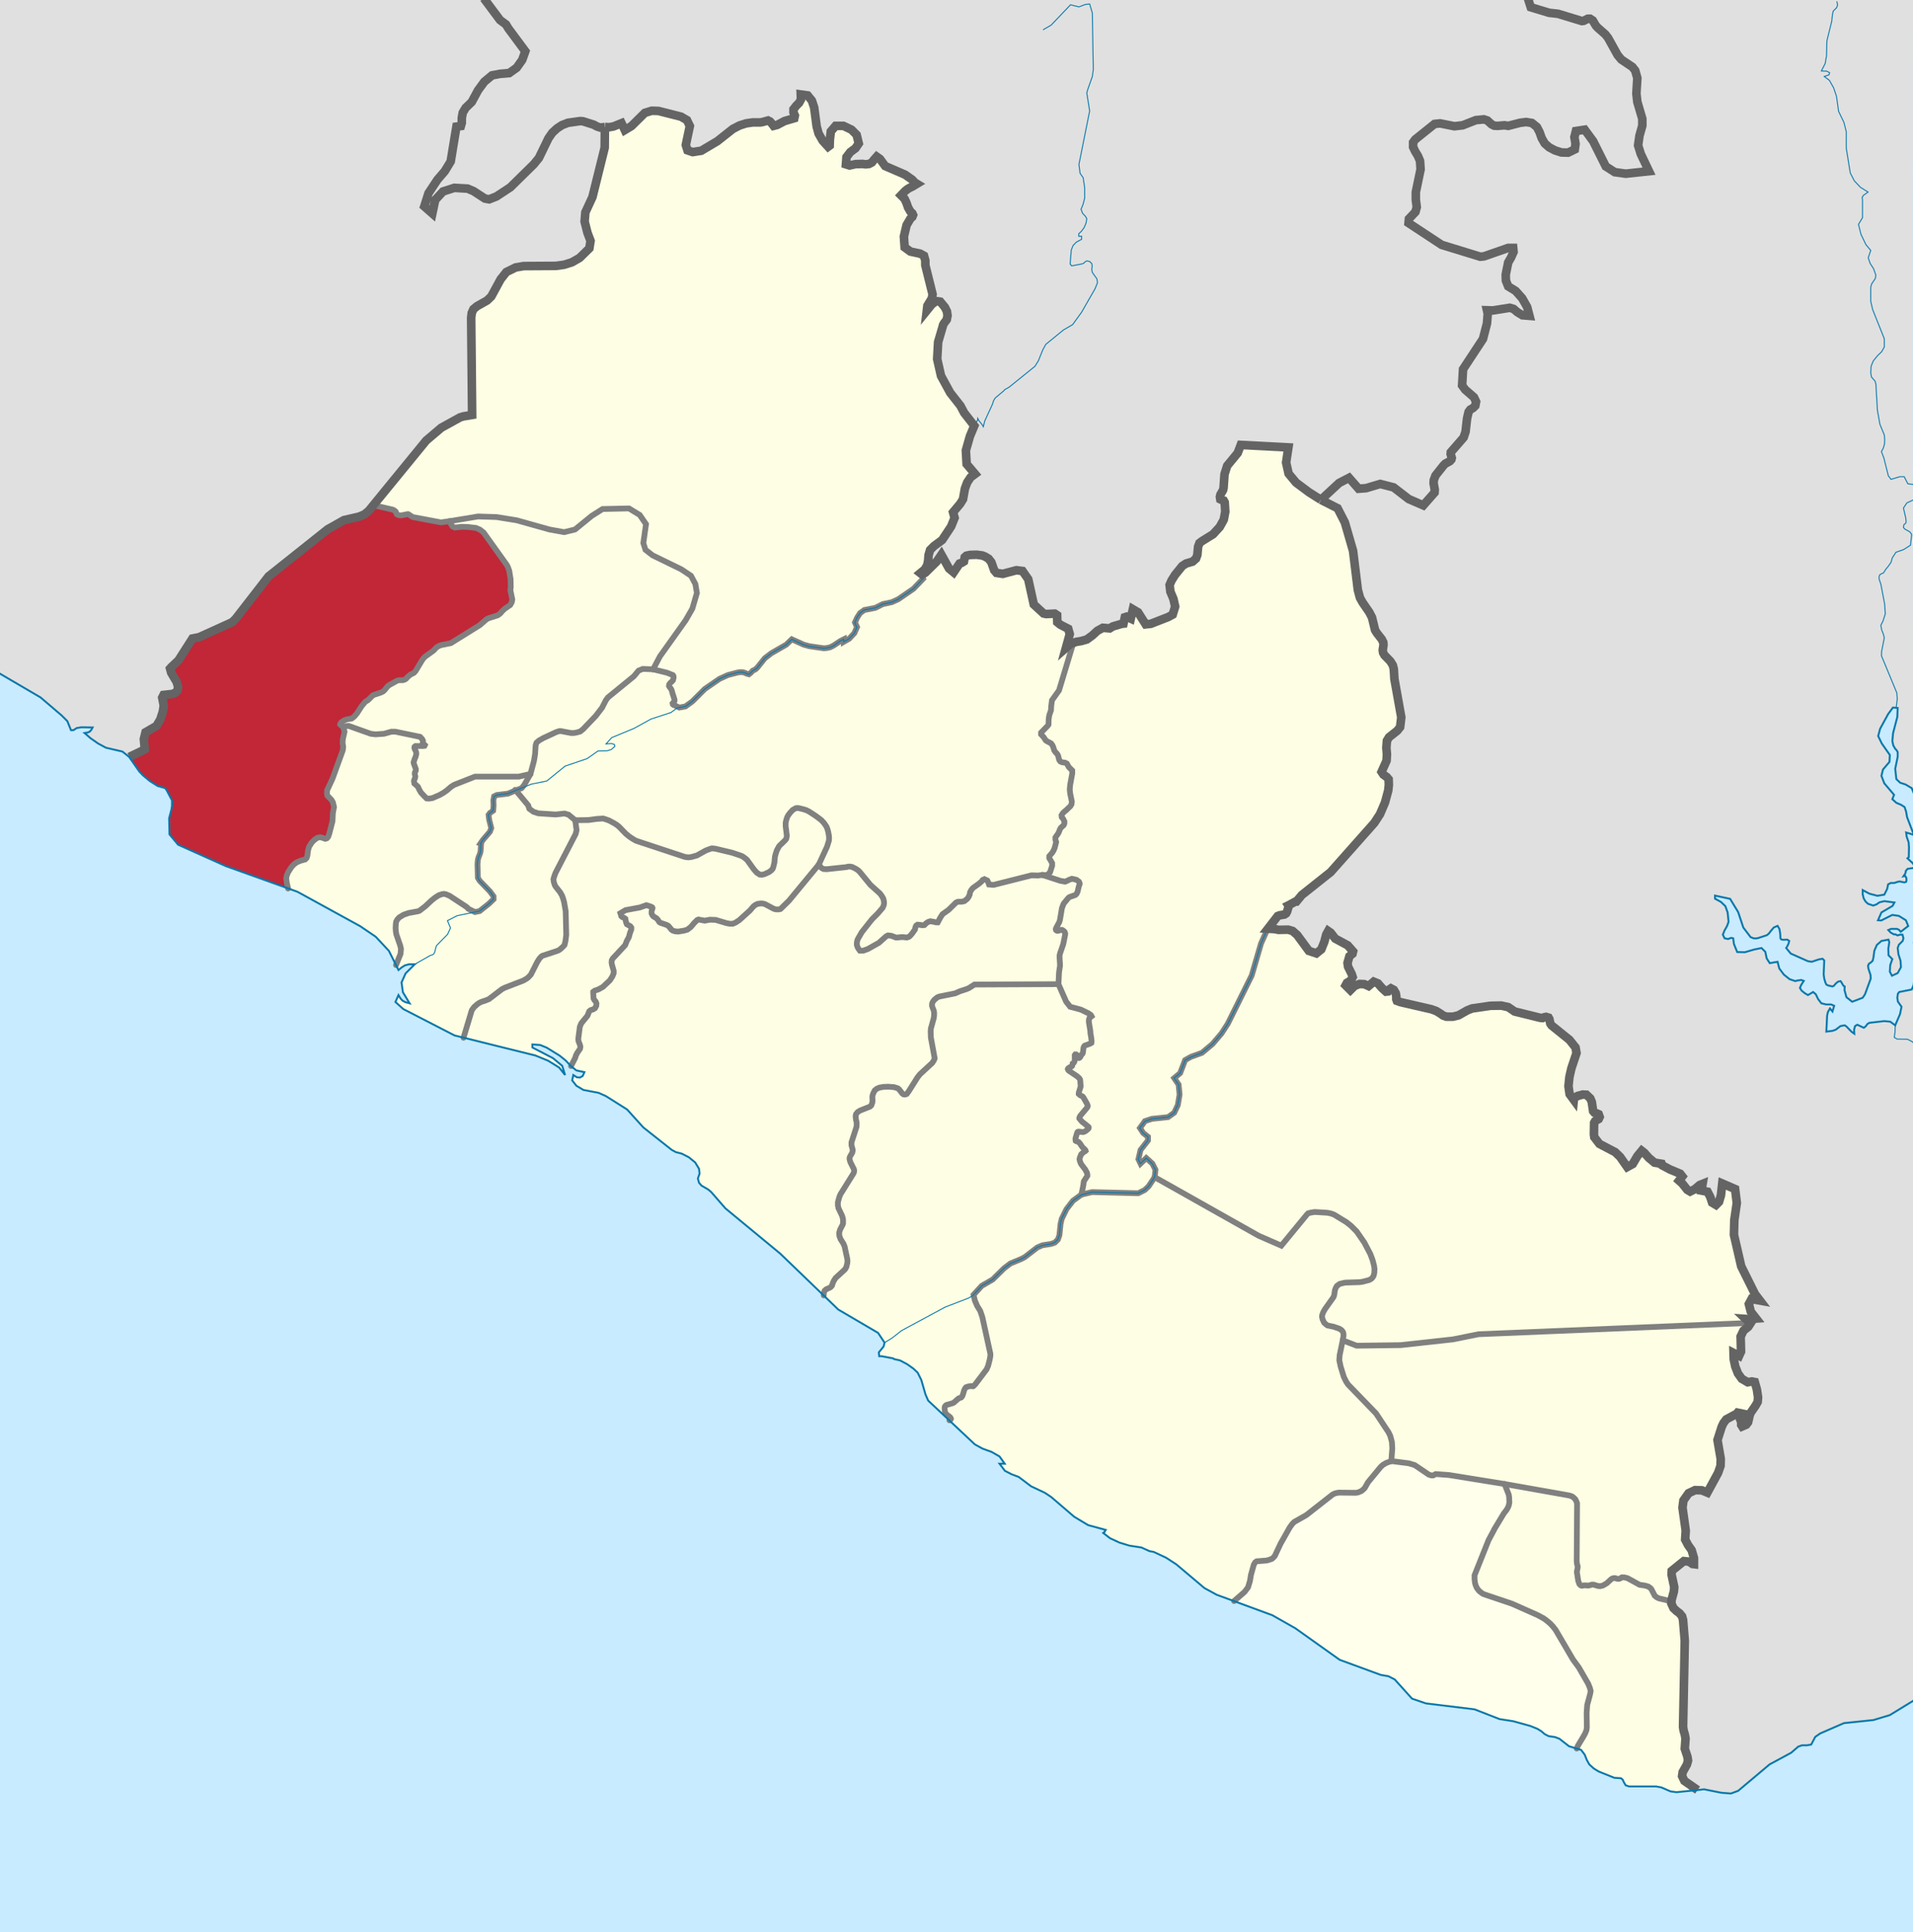 <?xml version="1.0" encoding="UTF-8" standalone="no"?>
<!-- Created with Inkscape (http://www.inkscape.org/) -->

<svg
   xmlns:dc="http://purl.org/dc/elements/1.1/"
   xmlns:cc="http://creativecommons.org/ns#"
   xmlns:rdf="http://www.w3.org/1999/02/22-rdf-syntax-ns#"
   xmlns:svg="http://www.w3.org/2000/svg"
   xmlns="http://www.w3.org/2000/svg"
   version="1.1"
   width="1000"
   height="1010"
   id="svg2"><rect width="100%" height="100%" fill="#333333" stroke="none"/>
<defs
   id="defs4">
  <clipPath
     id="clipPath1">
    <path
       d="m 0,0 1000,0 0,1010 L 0,1010 0,0 z"
       id="clipping" />
  </clipPath>
  <style
     type="text/css"
     id="style8" />
</defs>
<g
   clip-path="url(#clipPath1)"
   id="layer0"
   style="display:inline">
  <rect
     width="1000"
     height="1010"
     x="0"
     y="0"
     id="ocean"
     style="fill:#c8ebff;fill-opacity:1;stroke:none" />
</g>
<path
   d="m -8.2,347.4 29.4,17.2 11,9.4 3,3 1.9,4.7 1.3,0 1.7,-1.1 2.5,-0.4 5.8,0.1 -0.7,1.3 -0.7,0.8 -1,0.5 -1.8,0.3 3.1,2.7 4,2.8 4.1,2.2 8.6,2 3.5,2.8 5.3,7.6 2,2.1 3.5,2.9 4.1,2.6 3.9,1.1 0.8,1.1 2.8,5.3 0,2.8 -0.3,2 -1.2,4.6 0.2,8.4 4.5,5.4 25,11.2 37.4,13.4 32.8,18 8.1,5.5 6.9,7.4 5,10 1.6,-1.3 1.7,-1.1 2.2,-0.6 3,0 -4.8,4.8 -2.1,4.7 0.7,5.1 3.5,5.8 -2.2,-0.6 -1.5,-0.8 -1.1,-1.2 -1,-1.7 -1.6,3.6 4.1,3.7 26.8,13.8 42.3,10.5 6.6,2.7 5.8,3.6 3.1,3.9 -1.5,-4.8 -4.8,-4 -10.8,-5.6 0,-1.6 4.1,0.3 3.4,1.4 6.8,4.2 3.1,2.5 2.6,2.8 3,2.4 4.2,0.9 -0.9,2 -1.4,0.8 -1.6,-0.1 -1.9,-1.2 -0.6,2.8 2.2,2.8 3.7,2.2 7.9,1.5 3.8,1.7 11.1,7 8.5,9.4 14.8,11.7 2.2,1.2 3.1,0.8 3.7,1.9 3.3,2.7 2,3.3 0.3,2.5 -0.9,2.6 0.6,2.2 1.3,1.5 3.6,2.1 1.5,1.3 7.4,8.5 28.7,23.7 30.3,29.2 20.8,12.2 3.4,5.1 -0.5,2 -2.5,3.1 0.2,2 1.3,0 5.9,1.1 0.6,0.4 3.1,0.7 3.6,1.9 3.4,2.4 2.2,2.1 1.9,3.8 2.2,7.6 1.4,3.2 24.4,22.9 4,2.2 4.7,1.7 4.2,2.4 2.7,3.8 -2.7,0 2.8,3.7 3.5,1.8 3.7,1.4 6.5,4.9 7.2,3.4 3.3,2.2 12,10.3 7.3,4.4 9.2,2.5 -0.5,0.7 0,0.3 -0.1,0.1 -0.7,0.5 3.5,2.7 4.9,2.3 5.2,1.6 6.4,1 4.2,1.9 2.2,0.4 6.4,3 5.4,3.5 14.7,12.4 6.4,3.5 29.1,10.7 12,6.8 23.2,16.5 21.5,7.9 4,0.7 3.3,1.7 9,10 7.3,2.5 25.4,3.1 13.1,5.1 7.1,1.1 9,2.5 3.7,1.5 2.1,1.3 1.6,1.4 2.1,1.1 3.4,0.5 2.3,0.9 5,3.9 6.3,1.9 1.9,2.5 1.1,2.8 1.3,2.3 2.3,2.1 2.6,1.6 8.2,3.3 3.4,0.2 0.9,0.7 0.7,1.5 0.9,1.5 1.7,0.6 14.2,0 2.7,0.5 4.9,2.1 3.1,0.4 10.9,-1.1 3.5,-0.4 9,1.8 5,0.4 3.8,-1.4 16.4,-13.8 11.3,-6.1 3.7,-3.2 2,-0.7 2.6,0 2.2,-0.4 2.1,-4 2.6,-1.8 12.4,-5.4 15.4,-1.6 8.6,-2.6 12.1,-7.9 C 1001.176,590.91 999.202,297.794 1000,0 L -8,0 z"
   id="path3088"
   style="fill:#e0e0e0;fill-opacity:1;stroke:none" />
<g
   clip-path="url(#clipPath1)"
   id="layercountry">
  <path
     d="m 827.9,907.5 -3,5 -0.7,1.6 -3.9,-1.2 -5,-3.9 -2.3,-0.9 -3.5,-0.5 -2.1,-1.1 -1.6,-1.4 -2,-1.3 -3.8,-1.5 -9,-2.5 -7.1,-1.1 -13.1,-5.1 -25.4,-3.1 -7.3,-2.5 -9,-10 -3.2,-1.7 -4.1,-0.7 -21.5,-7.9 -23.2,-16.6 -12,-6.7 -20,-7.4 5.5,-4.8 1.8,-2.4 1,-3.3 0.5,-3.1 1.5,-5.4 0.7,-1.2 0.8,-0.6 5.2,-0.4 1.1,-0.3 1.7,-0.6 0.9,-0.8 0.6,-0.7 3,-6.4 4.8,-8.5 1.3,-1.8 1.1,-1.1 6.2,-3.5 13.8,-10.8 0.8,-0.4 0.8,-0.3 1.6,-0.3 9,0.1 1.1,-0.2 1.7,-0.7 1,-0.8 0.8,-0.8 1.7,-3 6.6,-8 1.2,-1.1 1.7,-1 2.7,-1 9.2,1.2 3,0.9 7.4,5 1.3,0.4 1,0 1.3,-0.7 6.9,0.5 29.1,4.7 2.2,5.6 0.2,1.4 0.1,2.7 -0.3,1.5 -0.5,1.2 -0.7,1.2 -1.4,1.8 -5,8.3 0,0.1 -3,5.6 -7.3,18.3 0,2 0.2,1.8 0.3,1.2 0.4,1 0.4,0.8 1.1,1.4 1.5,1.2 0.9,0.5 14.8,5 13.5,6 3.1,1.7 1.5,1.1 1.8,1.5 1.5,1.6 1.4,1.8 9.1,15.5 3,4.1 4.9,8.5 0.9,2.2 0.4,1.6 -0.3,1.7 -1.5,5.6 -0.3,4.1 0.1,7.6 -0.2,1.5 -0.6,1.5 -0.8,1.5 z"
     id="10m-admin-1-states-provinces-shp.861"
     style="fill:#ffffeb;fill-opacity:1;stroke:none;display:inline" />
  <path
     d="m 871.5,836.6 1.5,0.8 0.7,0.5 -0.1,0.3 1.1,2.4 1.6,1.6 1.6,1.2 1.3,1.5 0.5,1.9 0.9,10.9 -0.9,45.1 0.3,1.9 0.6,1.9 0.4,2.2 -0.4,5.3 1.4,4.3 0.3,2 -0.6,2 -2.2,3.9 -0.3,2.2 1.2,2.5 6.9,4.8 -10.9,1.1 -3.1,-0.4 -4.9,-2.1 -2.6,-0.5 -14.2,0 -1.8,-0.6 -0.9,-1.5 -0.7,-1.5 -0.9,-0.7 -3.4,-0.3 -8.2,-3.3 -2.5,-1.5 -2.4,-2.1 -1.3,-2.3 -1.1,-2.8 -1.9,-2.5 -2.3,-0.7 0.7,-1.6 3,-5 0.8,-1.5 0.6,-1.5 0.2,-1.5 -0.1,-7.6 0.3,-4.1 1.5,-5.6 0.3,-1.7 -0.4,-1.6 -0.9,-2.2 -4.9,-8.5 -3,-4.1 -9.1,-15.5 -1.4,-1.8 -1.5,-1.6 -1.8,-1.5 -1.5,-1.1 -3.1,-1.7 -13.5,-6 -14.8,-5 -0.9,-0.5 -1.5,-1.2 -1.1,-1.4 -0.4,-0.8 -0.4,-1 -0.3,-1.2 -0.2,-1.8 0,-2 7.3,-18.3 3,-5.6 0,-0.1 5,-8.3 1.4,-1.8 0.7,-1.2 0.5,-1.2 0.3,-1.5 -0.1,-2.7 -0.2,-1.4 -2.2,-5.6 33.8,6 1.5,0.5 0.8,0.6 0.9,0.9 0.5,1 0.4,1.1 -0.2,30.3 0.2,1.6 0.3,0.9 0,0.8 -0.1,0.7 -0.2,0.8 -0.1,0.8 0.1,0.8 0.1,0.6 0.5,3.2 0.6,1.7 0.7,0.7 0.7,0.2 0.9,-0.2 0.9,0 1.4,0.1 0.6,-0.1 1.4,-0.4 0.8,0 2.3,0.7 1.1,0.1 1.1,-0.2 0.7,-0.3 1.7,-1 2.3,-2.1 0.6,-0.4 0.8,-0.2 0.7,0 0.9,0.3 0.7,0.1 0.7,-0.1 0.6,-0.3 0.6,-0.4 1.2,0 1.7,0.4 6.4,3.5 2.8,0.4 1.7,0.5 1,0.7 0.6,0.6 1.8,3.5 1,0.8 1.2,0.6 4.3,1 z"
     id="10m-admin-1-states-provinces-shp.862"
     style="fill:#fefee4;stroke:none;display:inline" />
  <path
     d="m 652.4,829.8 -1.8,2.4 -5.5,4.8 -9,-3.3 -6.5,-3.5 -14.6,-12.4 -5.4,-3.5 -6.4,-3 -2.2,-0.4 -4.3,-1.9 -6.4,-1 -5.1,-1.6 -4.9,-2.3 -3.6,-2.7 0.7,-0.5 0.1,-0.1 0.1,-0.3 0.4,-0.7 -9.2,-2.5 -7.3,-4.4 -11.9,-10.3 -3.3,-2.2 -7.2,-3.4 -6.6,-4.9 -3.7,-1.4 -3.5,-1.8 -2.8,-3.7 2.7,0 -2.7,-3.9 -4.2,-2.3 -4.6,-1.7 -4.1,-2.2 -13.3,-12.6 0.2,0 0.5,-0.5 0.1,-0.3 -0.1,-0.3 -0.4,-0.6 -1.8,-1.4 -0.3,-0.3 -0.3,-0.3 -0.1,-0.3 -0.2,-0.9 -0.1,-1.2 0,-0.6 0.1,-0.4 0.3,-0.5 0.5,-0.4 3.1,-0.9 0.7,-0.3 0.4,-0.3 0.3,-0.3 1.5,-1.3 0.5,-0.4 1.2,-0.4 0.6,-0.7 0.4,-1 0.6,-2.1 0.5,-1 0.5,-0.6 1.2,-0.4 0.7,-0.1 0.9,-0.1 0.5,0.1 0.4,0 0.3,-0.2 0.8,-0.8 5.9,-7.8 0.8,-1.8 0.9,-3.5 0.3,-1.8 0,-1.1 -4.2,-19.2 -1.1,-3.2 -1.6,-2.6 -1.2,-2.8 -0.7,-3 4.3,-4.7 5.7,-3.3 6,-5.9 3.3,-2.5 5.8,-2.4 1.8,-1 6.5,-5 2.6,-1.1 4.5,-0.7 2,-0.7 1.6,-1.6 0.8,-2.3 0.6,-5.9 0.6,-2.6 2.5,-5.1 3.4,-4.4 4.4,-3.2 5.6,-1.3 24.1,0.6 3.4,-1.7 2,-1.9 3.2,-4.8 54.3,30.6 11.9,5.2 13.4,-16.3 0.6,-0.6 1.5,-0.4 2,-0.3 6.6,0.4 1.9,0.4 1.6,0.6 6.4,3.9 2.4,1.9 3,3 4,5.8 3.1,5.9 1.2,3.2 0.8,3.1 0.2,1.5 -0.1,2.2 -0.2,0.8 -0.2,0.7 -0.4,0.7 -0.5,0.6 -0.7,0.5 -0.8,0.4 -3.5,0.9 -1.7,0.2 -6.8,0.2 -0.9,0.1 -1.6,0.4 -0.8,0.2 -0.7,0.5 -0.7,0.5 -0.5,0.8 -0.3,0.7 -0.3,0.8 -0.3,2.2 -0.2,0.8 -0.3,0.7 -4.4,6.2 -0.9,1.6 -0.3,0.8 -0.3,0.9 0,0.9 0.3,1.2 0.8,1.7 0.9,0.8 0.8,0.6 3.3,0.7 2.9,1 1.1,0.7 0.7,0.8 0.3,0.7 0.1,0.8 0,0.9 -0.4,2.2 -1.6,7.7 -0.2,2.7 0.7,3.3 1.7,5.5 1.2,2.4 1,1.5 14.6,15.1 6.5,9.8 0.9,1.8 0.9,3.3 0.2,3.4 -0.5,6.6 -2.7,1 -1.7,1 -1.2,1.1 -6.6,8 -1.7,3 -0.8,0.8 -1,0.8 -1.7,0.7 -1.1,0.2 -9,-0.1 -1.6,0.3 -0.8,0.3 -0.8,0.4 -13.8,10.8 -6.2,3.5 -1.1,1.1 -1.3,1.8 -4.8,8.5 -3,6.4 -0.6,0.7 -0.9,0.8 -1.7,0.6 -1.1,0.3 -5.2,0.4 -0.8,0.6 -0.7,1.2 -1.5,5.4 -0.5,3.1 -1,3.3 z"
     id="10m-admin-1-states-provinces-shp.863"
     style="fill:#fefee4;stroke:none;display:inline" />
  <path
     d="m 209.4,498.6 -2.3,5.7 -0.1,0.2 -3.7,-7.5 -6.9,-7.3 -8,-5.5 -32.9,-18 -4.9,-1.7 -0.6,-2.6 -0.4,-2.7 0.3,-1.5 0.7,-1.7 1.6,-2.5 1.1,-1.3 1.1,-0.9 0.9,-0.6 2,-0.8 2.2,-0.6 0.8,-0.8 0.4,-1.3 0.3,-2.6 0.6,-2 1.4,-2.2 1.1,-1.1 1,-0.8 0.8,-0.5 0.7,-0.2 0.8,-0.1 0.9,0.2 1.7,0.6 0.8,-0.2 0.5,-0.5 0.3,-0.5 0.5,-1.4 1.7,-6.6 0.2,-4.2 0.6,-3.2 -0.6,-2.5 -0.7,-1.2 -2.2,-2.3 -0.2,-1.2 0.1,-1.6 2.8,-6 5.4,-14.9 0.2,-1.7 -0.3,-2.1 0.1,-1.9 0.9,-4 -0.7,-2.3 1.5,-0.6 1.4,-0.1 11.5,4.1 2.5,0.3 4.4,-0.3 3.9,-1.1 1.1,0 0.9,0 13,2.7 1.1,1.2 0.4,0.8 -0.1,0.8 0.2,0.6 0.4,0.4 0.5,0.5 -0.2,0.4 -0.7,0.1 -3.2,0 -0.8,0 -0.5,0.4 -0.1,0.5 0.2,0.7 0.4,0.8 0.3,0.7 0.1,0.7 0,0.5 -0.4,1.5 -0.4,0.8 -0.2,0.7 -0.2,0.6 -0.2,0.6 0.1,0.6 0.5,1.4 0.3,0.8 0.3,0.9 -0.1,0.8 -0.4,0.7 -0.1,0.8 0.3,1.4 -0.1,0.7 -0.5,1.2 -0.1,0.6 0.2,1.2 1.6,1.4 0.4,0.5 0.3,0.8 0.5,0.9 0.7,1.2 1.5,1.6 1.4,1.4 1.3,0.1 1.8,-0.3 3.7,-1.6 2.1,-1.2 1.7,-1.2 2.2,-1.9 1.6,-1 10.9,-4.3 22.9,0 6.1,-1.4 -3.3,5.8 -1.3,1.6 -3,1.2 -0.1,0 -0.3,-0.3 0.3,0.3 -4.1,1.7 -5.8,0.7 -1.4,0.7 -0.4,2 0.1,2.9 -0.2,2.6 -1.7,1.2 -0.7,1 0.3,2.5 1.1,4.4 -0.7,1.9 -3.6,4.2 -1.3,1.9 0.3,0.1 -0.3,4.1 -0.3,1.2 -0.8,2 -0.3,1.2 -0.2,2.3 0.2,7.1 0.9,1.5 5.4,5.6 1.9,2.6 0,1.5 -2.5,2.4 -4.8,3.8 -2.4,0.5 -3.5,-1.7 -0.6,-0.7 -0.8,-0.6 -8.4,-5.5 -1.9,-0.8 -1.1,-0.2 -1.1,0.2 -1.5,0.5 -1.9,1.2 -1.9,1.5 -3.3,3.1 -3,2.3 -0.8,0.3 -4.9,0.9 -2.6,0.9 -2.3,1.4 -1,1.1 -0.6,1.1 -0.2,1.3 -0.1,2.1 0.1,1.6 0.3,1.7 2,5.8 0.4,1.7 -0.2,2.6 z"
     id="10m-admin-1-states-provinces-shp.864"
     style="fill:#fefee4;stroke:none;display:inline" />
  <path
     d="m 482.3,301.7 -0.1,-0.7 -0.3,-0.7 1.7,-0.9 6,-5.9 2.4,-3.5 4,7.1 2.4,2 3.1,-4.5 1.2,-0.4 1.1,-0.7 0.4,-2.3 0.9,-0.7 1.9,-0.4 3.5,-0.1 3,0.4 1.5,0.5 1.7,1.1 1.5,1.8 1.4,4.2 1.2,1.5 3.3,0.5 7.1,-1.9 3.2,0.4 3,4.2 2.9,13.2 5.1,4.8 1.3,0.2 4.6,-0.2 1.2,0.9 0.1,3.6 1.6,1.3 4.1,2.1 0.8,2.8 -2,7.3 2.4,-2.2 1.8,-0.5 -0.8,2 -6.9,22.9 -3.7,5.2 -0.4,3.1 -0.1,2.1 -0.9,2.6 -0.3,1.9 -0.1,2.9 0,0.1 -0.4,0.6 -3.5,3.6 0,0.9 1.3,1.4 1.2,1.8 0.8,0.5 1.9,1 0.7,0.9 0.5,1.1 0.5,1.7 0.7,1 0.8,0.8 0.5,0.9 0.6,2.3 0.6,0.8 0.9,0.4 0.6,0.1 0.9,0.1 0.4,0.2 0.6,0.3 1,1.8 1.8,1.8 0,1.6 -1.1,6 -0.2,2.3 0.2,2 0.9,4.4 -0.2,1.4 -0.6,1 -1.5,1.4 -0.7,0.7 -0.9,0.7 -0.8,0.8 -0.7,1.1 0.1,1 0.7,0.8 0.7,1.4 0,1.1 -0.4,0.9 -1.5,1.4 -0.5,0.9 -0.4,1.1 -0.5,1 -1.4,2 0,1.1 0.4,1.3 -0.8,3.1 -0.5,1.2 -0.7,1.2 -1.6,1.9 0,1 1.5,2.6 0,1.4 -1.1,3.4 -1,1 -0.9,0.5 -2.1,-0.1 -2.3,0.3 -3.4,-0.1 -19.8,5 -2.4,-0.2 -0.4,-1.1 -0.5,-1 -1.5,-0.7 -0.9,0.4 -0.6,0.8 -1.4,1.2 -3.1,2.2 -0.9,1.1 -0.6,1.1 -0.2,1.2 -0.5,1.2 -0.8,1.1 -1.5,1.2 -1.4,0.3 -1.9,0 -1,0.4 -4,3.9 -3.1,2.2 -1.1,1.7 -1.4,2.6 -0.9,0 -1.2,-0.3 -1.8,-0.3 -1.2,0.4 -1,0.7 -0.9,0.9 -1.1,0.1 -1.1,-0.2 -1.4,-0.1 -0.7,0.5 -0.4,0.9 -0.2,1.1 -1.4,2 -1.2,1.4 -0.7,0.5 -1,0.3 -2,-0.2 -0.8,0 -1.9,0.2 -1,0 -2.4,-0.9 -1.7,-0.2 -1,0.5 -3.8,3.4 -5.7,3.2 -2.5,0.9 -1.7,0 -0.6,-0.8 -0.5,-0.8 -0.3,-0.8 -0.2,-0.7 0,-0.8 0.1,-0.8 0.2,-0.9 0.4,-0.8 1.9,-3.3 5.3,-6.7 2.9,-2.9 2.6,-3 0.4,-0.8 0.3,-0.8 0.1,-0.7 0,-0.8 -0.1,-0.8 -0.3,-1.1 -0.8,-1.4 -1,-1.3 -4.9,-4.4 -5.5,-6.7 -0.9,-0.9 -1.2,-0.8 -2,-1 -1.3,-0.2 -1,0.1 -0.7,0.2 -10.3,1.1 -1.6,-0.1 -0.8,-0.4 -0.6,-0.5 -1.1,-1.4 4.3,-9.3 1,-3.2 0.1,-1.2 -0.1,-1.5 -0.4,-2.1 -0.4,-1.4 -0.5,-1.2 -0.6,-0.9 -0.7,-1 -1.4,-1.5 -2.8,-2.1 -3.5,-2.3 -1.6,-0.8 -1.7,-0.5 -2,-0.5 -0.8,-0.1 -0.9,0.1 -0.7,0.4 -0.9,0.5 -1.4,1.5 -1.1,1.5 -0.4,0.8 -0.3,0.9 -0.3,1 -0.2,1 0,1.9 0.6,4.8 -0.1,0.9 -0.2,0.8 -0.6,0.8 -3,2.9 -0.5,0.8 -0.8,1.5 -0.6,1.8 -0.4,1.5 -0.3,3.2 -0.6,2.4 -0.3,0.8 -0.7,0.8 -1.2,0.9 -2.4,1.1 -1.4,0.3 -1.1,-0.1 -0.7,-0.5 -0.8,-0.5 -1.5,-1.7 -3.6,-5 -0.7,-0.6 -1.5,-1.1 -0.8,-0.4 -4.7,-1.6 -8.8,-2.1 -1.8,-0.2 -0.8,0.2 -2.4,0.9 -4.7,2.6 -2.8,0.8 -1.7,0.2 -1.7,-0.2 -25.7,-8.5 -1.7,-1 -1.8,-1.2 -1.8,-1.5 -3.5,-3.6 -1.1,-0.9 -1.4,-0.9 -2.8,-1.5 -1.7,-0.6 -1.3,-0.4 -3.3,0.2 -4.4,0.6 -6.9,0.1 -3.5,-2.9 -2.1,-0.6 -1,0.1 -1.7,0.2 -2,0.2 -9,-0.6 -2.5,-0.8 -2.2,-1.6 -0.6,-1.8 -6.5,-7.8 0.1,0 3,-1.2 1.3,-1.6 3.3,-5.8 1.8,-6.7 0.6,-3.6 0.3,-4.6 0.2,-0.8 0.3,-0.7 1.3,-1.1 2.1,-1.2 6.9,-3.2 1.6,-0.5 0.8,0 5.3,1 1.5,0 1.6,-0.3 1.7,-0.5 1.5,-1.2 6.6,-6.9 3.3,-4.3 2,-3.9 1.1,-1.5 13.6,-11.1 1.8,-2.2 0.6,-0.7 2.2,-0.9 5.4,0.2 7.3,1.8 3,1.2 0.3,0.4 0.1,0.5 0,0.6 -0.3,1.2 -0.5,0.6 -0.9,0.8 -0.6,0.8 -0.1,0.8 0.4,0.7 0.6,0.7 0.4,0.8 0.6,2.2 0.3,0.8 0.6,2 0,0.6 -0.2,0.4 -0.4,0.4 -0.4,0.5 0.1,0.5 0.5,0.4 0.6,0.2 2.3,1.1 3.2,-0.6 3.6,-2.6 6.5,-6.5 7.7,-5.3 4.4,-2 5,-1.3 1.2,-0.2 1.4,0 1.2,0.3 1.1,0.5 1.1,0.3 1,-0.8 1,-1.1 1.3,-0.6 1,-0.9 4,-5 3.4,-2.6 7.8,-4.5 2.9,-2.8 6.2,2.8 2.9,0.8 7.6,1.1 1.4,-0.1 1.9,-0.4 1.8,-0.9 3.6,-2.4 1.8,-0.9 0,1.3 2.8,-1.6 2.7,-2.9 1.4,-3.2 -1.1,-2.4 1.2,-2.6 1.5,-2.3 2.2,-1.6 5.7,-1.1 4,-2 4.7,-1 3.3,-1.5 8,-5.5 5.1,-5.3 -0.3,-0.8 z"
     id="10m-admin-1-states-provinces-shp.865"
     style="fill:#fefee4;stroke:none;display:inline" />
  <path
     d="m 430.8,675.4 -0.2,0.9 0,0.9 -22.7,-21.9 -28.6,-23.7 -7.4,-8.4 -1.6,-1.3 -3.6,-2.1 -1.3,-1.5 -0.6,-2.2 0.9,-2.6 -0.3,-2.6 -1.9,-3.2 -3.3,-2.7 -3.7,-2 -3.2,-0.7 -2.2,-1.2 -14.7,-11.7 -8.6,-9.4 -11.1,-7.1 -3.8,-1.6 -7.9,-1.6 -3.7,-2.1 -2.1,-2.8 0.5,-2.8 1.9,1.2 1.7,0.1 1.3,-0.8 0.9,-2 -4.1,-0.9 -2.9,-2.3 0.1,-0.2 2.1,-4.1 0.3,-1.1 0.7,-1.4 1.5,-2.2 0.2,-1 -0.2,-1 -0.8,-2 -0.1,-1.3 0.8,-6.2 0.4,-1 0.4,-0.9 3.2,-3.9 0.9,-2.3 0.7,-0.6 1.3,-0.4 1,-0.6 0.7,-1.3 0.1,-1.2 -0.4,-1 -0.7,-0.8 -0.4,-0.8 -0.1,-0.8 0,-0.9 -0.1,-1 0,-0.8 0.8,-0.6 2,-0.7 2.3,-1.3 3.6,-3.4 1.3,-2 0.7,-1.7 0,-1.3 -0.9,-3.1 -0.2,-1.2 0.1,-1.2 0.5,-0.9 6.5,-7 0.9,-2.3 1,-1.8 0.6,-2.2 0.7,-1.9 0,-1 -0.5,-0.7 -1.8,-1 -0.4,-0.9 -0.4,-2 -0.7,-0.5 -0.8,-0.3 -0.6,-0.5 -0.5,-1.6 1,-0.6 1.7,-1 7.5,-1.4 3.4,-1.2 2.2,0.7 0.8,0.4 0.2,0.4 -0.1,0.5 -0.3,0.7 -0.1,0.8 0,0.8 0.4,0.9 0.6,0.7 1.5,0.9 0.5,0.5 0.4,0.5 0.3,0.5 0.4,0.6 0.5,0.3 3.2,1.1 0.8,0.4 0.6,0.6 1.2,1.5 0.7,0.5 1.3,0.4 1.6,0.1 3,-0.5 1.7,-0.5 1.7,-1.3 0.9,-1 0.8,-1 1.7,-1.7 0.7,-0.3 3.3,0.6 2.7,-0.5 3,0.1 5.7,1.7 1.6,0.3 1.7,0 1.4,-0.6 2,-1.3 5.5,-5 1.9,-2.2 1.1,-0.8 1.1,-0.5 1.8,-0.2 1.1,0.1 1,0.3 4.1,2.2 0.7,0.3 0.8,0.2 0.8,0 0.8,0 0.8,-0.2 4.4,-4.3 15.6,-18.9 1.1,1.4 0.6,0.5 0.8,0.4 1.6,0.1 10.3,-1.1 0.7,-0.2 1,-0.1 1.3,0.2 2,1 1.2,0.8 0.9,0.9 5.5,6.7 4.9,4.4 1,1.3 0.8,1.4 0.3,1.1 0.1,0.8 0,0.8 -0.1,0.7 -0.3,0.8 -0.4,0.8 -2.6,3 -2.9,2.9 -5.3,6.7 -1.9,3.3 -0.4,0.8 -0.2,0.9 -0.1,0.8 0,0.8 0.2,0.7 0.3,0.8 0.5,0.8 0.6,0.8 1.7,0 2.5,-0.9 5.7,-3.2 3.8,-3.4 1,-0.5 1.7,0.2 2.4,0.9 1,0 1.9,-0.2 0.8,0 2,0.2 1,-0.3 0.7,-0.5 1.2,-1.4 1.4,-2 0.2,-1.1 0.4,-0.9 0.7,-0.5 1.4,0.1 1.1,0.2 1.1,-0.1 0.9,-0.9 1,-0.7 1.2,-0.4 1.8,0.3 1.2,0.3 0.9,0 1.4,-2.6 1.1,-1.7 3.1,-2.2 4,-3.9 1,-0.4 1.9,0 1.4,-0.3 1.5,-1.2 0.8,-1.1 0.5,-1.2 0.2,-1.2 0.6,-1.1 0.9,-1.1 3.1,-2.2 1.4,-1.2 0.6,-0.8 0.9,-0.4 1.5,0.7 0.5,1 0.4,1.1 2.4,0.2 19.8,-5 3.4,0.1 2.3,-0.3 9.5,3.1 2.4,0.4 1.2,-0.5 0.5,-0.3 1.8,-0.7 1.5,0.3 1,0.3 1.2,0.9 0.3,0.6 0.1,0.6 -0.5,1.4 -0.4,1.8 -0.1,0.4 -0.1,0.4 -0.5,1.1 -0.3,0.3 -0.4,0.4 -2.9,1 -0.5,0.3 -0.3,0.3 -2.3,2.8 -0.3,0.6 -0.7,1.9 -1,6 -0.3,1.1 -1.8,3.4 -0.1,0.5 0.1,0.4 0.2,0.2 0.4,0.2 0.4,0 0.5,-0.1 1.1,-0.4 0.5,0 0.6,0.3 0.8,0.7 0.3,0.8 0,0.7 -1,5 -1.6,4.6 -0.3,1.2 0,1.4 0.2,3.3 0,0.9 -0.5,3.3 -0.3,6.2 -43.9,0.2 -3,1.9 -1.5,0.6 -3.1,1 -1.6,0.7 -0.9,0.4 -8.4,1.7 -0.9,0.4 -0.8,0.6 -0.9,0.8 -0.6,0.8 -0.4,0.8 -0.1,0.7 0,0.7 0.2,0.7 0.6,1.5 0.2,0.7 0.1,0.7 0,1.5 -0.2,1.4 -1.5,5.4 -0.1,1.5 0.1,3.2 2,10.9 -0.4,1 -0.9,1.4 -6.4,5.9 -1.2,1.5 -4.6,7.3 -1.1,1.5 -0.9,0.3 -0.8,-0.1 -0.7,-0.5 -0.5,-0.7 -1.1,-1.4 -0.6,-0.5 -0.8,-0.3 -1.4,-0.4 -3,-0.2 -2.4,0.1 -2.2,0.4 -1.3,0.6 -1,0.8 -0.5,0.9 -0.4,0.9 -0.3,0.9 -0.1,0.8 0.1,1.8 -0.1,1.1 -0.5,1.4 -0.7,0.7 -5.3,2.1 -1.2,0.8 -0.8,1 -0.2,0.8 0,0.9 0.2,1.5 0.2,0.7 0.1,0.7 0,1.4 -0.1,0.7 0,0.1 -2.6,8 0,0.8 0,0.7 0.6,2.2 0,0.8 -0.2,0.9 -1.1,1.9 -0.3,0.8 0,0.7 0.4,1.5 1.9,3.8 0.1,0.7 -0.1,0.8 -0.3,0.7 -6.8,10.9 -0.6,1.5 -0.7,2.6 0,0.8 0,0.8 0.3,1.5 1.9,4 0.4,1.4 0.1,0.7 0,1.4 0,0.5 -0.2,0.6 -1.3,2.5 -0.3,0.9 -0.2,0.8 0,0.8 0.1,1 0.3,0.8 0.3,0.8 1.4,2.2 0.7,1.6 1.4,6.5 0.1,1 -0.1,1.3 -0.5,2 -0.7,1.2 -4.9,4.5 -0.9,1.4 -0.6,1.3 -0.4,1.3 -0.7,0.8 -0.9,0.5 -1.4,0.6 -0.8,0.7 -0.3,0.7 z"
     id="10m-admin-1-states-provinces-shp.866"
     style="fill:#fefee4;stroke:none;display:inline" />
  <path
     d="m 149.6,459.2 0.4,2.7 0.6,2.6 -32.4,-11.7 -25.1,-11.2 -4.5,-5.4 -0.2,-8.4 1.2,-4.6 0.3,-2 0.1,-2.8 -2.9,-5.3 -0.7,-1.1 -3.9,-1.1 -4.2,-2.6 -3.5,-2.9 -2,-2.1 -5.3,-7.6 6.5,-3.1 1.6,-1 -0.5,-5.3 0.9,-3.6 5.7,-3.2 2,-3.5 1.3,-4 0.5,-3.1 -0.8,-4.3 0.7,-1.4 4.5,-0.5 1.6,-0.6 1.1,-1.1 0.4,-1.8 -0.7,-2.7 -2.9,-4.8 -0.6,-2.2 0.7,-0.8 3.7,-3.5 7.3,-11.4 3.5,-0.8 17.2,-7.8 1.8,-1.7 17.3,-22.2 30.9,-24.6 8.5,-4.8 7.9,-1.9 2.8,-1.2 2.3,-1.8 2.2,-2.7 2.9,0.4 7.4,1.7 0.7,0.3 0.9,0.7 0.6,1.4 0.7,0.4 0.7,0.2 1.2,0 2.9,-0.6 0.5,0 0.5,0.3 1.8,1.2 14.9,2.8 1.2,-0.2 3,-0.4 1.7,2.7 1.3,0.6 3.6,-0.4 3.2,0.1 4.2,0.5 2.1,0.9 1.9,1.5 12.1,16.9 0.6,1.1 0.7,2 0.7,4.3 0.1,4.1 -0.2,1.8 1,4.8 -0.3,1.5 -0.8,1.4 -2.8,1.9 -1.5,1.4 -0.6,0.8 -0.8,0.7 -0.9,0.6 -4.4,1.4 -1,0.4 -0.8,0.6 -3.1,2.7 -15.1,9.4 -4.9,1 -1.2,0.4 -0.9,0.5 -0.8,0.6 -0.7,0.8 -0.7,0.7 -4.2,3 -0.9,0.9 -0.8,1.1 -3.3,5.5 -0.4,0.5 -0.6,0.6 -1.8,0.9 -1.5,1.3 -0.7,0.8 -0.8,0.5 -1,0.3 -2,0 -1,0.3 -3.8,2.1 -1,0.7 -1.7,2.1 -0.8,0.7 -1,0.5 -3.3,1.1 -1,0.4 -0.7,0.7 -1.4,1.4 -0.7,0.6 -1.1,0.6 -2,2.4 -2.3,3.6 -1.4,1.7 -1.4,1.1 -2.7,0.5 -1.3,0.5 -1.5,1 -0.6,1 0,0.1 1.6,1.5 0.7,2.3 -0.9,4 -0.1,1.9 0.3,2.1 -0.2,1.7 -5.4,14.9 -2.8,6 -0.1,1.6 0.2,1.2 2.2,2.3 0.7,1.2 0.6,2.5 -0.6,3.2 -0.2,4.2 -1.7,6.6 -0.5,1.4 -0.3,0.5 -0.5,0.5 -0.8,0.2 -1.7,-0.6 -0.9,-0.2 -0.8,0.1 -0.7,0.2 -0.8,0.5 -1,0.8 -1.1,1.1 -1.4,2.2 -0.6,2 -0.3,2.6 -0.4,1.3 -0.8,0.8 -2.2,0.6 -2,0.8 -0.9,0.6 -1.1,0.9 -1.1,1.3 -1.6,2.5 -0.7,1.7 -0.3,1.5 z"
     id="10m-admin-1-states-provinces-shp.867"
     style="fill:#c12737;fill-opacity:1;stroke:none;display:inline" />
  <path
     d="m 205.2,266.4 -7.4,-1.7 -2.9,-0.4 27.8,-34 7.9,-6.8 9.8,-5.4 1.6,-0.5 4.8,-0.7 -0.6,-50.9 0.3,-2.5 0.9,-1.9 1.9,-1.6 5.2,-2.9 2.3,-2.1 4.8,-9 3,-3.9 4.9,-2.4 4.2,-0.6 16.8,-0.1 4.3,-0.6 4.1,-1.3 4,-2.4 5.2,-5 0.5,-3.8 -1.6,-4.2 -1.5,-6 0.4,-4.7 3.7,-8 6.4,-25.8 0.1,-10.9 2.3,0.1 2.2,-0.4 4.2,-1.6 1.7,3.5 3.5,-2 7,-6.9 3.6,-1.1 3.5,0.1 11.8,3 3.2,1.8 1.4,3 -2.1,9.9 0.9,2.8 2.7,1 4.5,-0.8 8.4,-5 8.1,-6.3 3.5,-1.9 3.4,-1 3.5,-0.5 4,-0.1 1.1,-0.1 2.9,-0.8 1,0.5 1,0.9 1,1.4 1.8,-0.6 3.8,-1.9 5.2,-1.5 0.2,-1.4 -0.7,-1.6 0,-1.7 1.5,-1.9 1.5,-1.5 0.9,-1.8 -0.1,-2.6 3.6,0.5 2.2,2.8 1.2,3.6 1.3,9.8 1,3.8 2.1,3.7 2.9,3.1 0.8,-0.5 0.1,-3.1 0.5,-4.3 2.5,-2.9 4.1,0 4.2,1.9 2.7,2.8 1.1,4.5 -1.7,2.5 -2.7,1.9 -2,2.7 -0.2,3.8 1.8,0.6 3.1,-0.7 3.6,-0.1 1.7,0.2 1.8,-0.3 1.5,-0.7 1,-1.4 1.5,-1.7 1.7,1.2 2.7,3.8 10.4,4.4 3.7,2.6 1.5,1.6 1.1,0.6 -2.6,1.6 -0.9,0.3 -1.4,0.8 -1.3,1 -2.2,2.4 1.9,1.8 1,2.2 0.9,2.3 1.1,2.1 1,1 0.4,0.9 -0.4,1 -1,0.9 -2,3.3 -1.4,6 0.4,5.7 3,2.2 5.1,1 2.1,1.1 0.6,2.5 0.1,2.4 3.7,15.3 -0.4,2.2 -2.2,3.8 -0.4,2.4 2.5,-3.1 2.3,-1.7 2.2,0.2 2.4,2.9 1.1,2.3 0.4,2.2 -0.5,2.1 -1.5,1.9 -0.3,0.7 0,-0.1 -0.2,0.7 0.2,-0.6 -2.7,9.1 -0.5,8.9 2,8.7 4.8,8.8 5.5,7 1.8,3.6 5.3,6.8 -2.3,5.4 -2,7.5 0.3,7.1 4.4,5.1 -2.3,1.7 -1.8,2.8 -1.2,3.1 -1,5.7 -1.5,2.3 -3.7,4.4 0.8,2.9 -1.8,4.5 -4.7,7.1 -4.3,3.3 -2,2 -0.8,2.6 -0.1,2.9 -0.6,2.5 -1.3,2.1 -2.3,2 0.9,0.7 0.3,0.7 0.1,0.7 0.3,0.8 -5.1,5.3 -8,5.5 -3.3,1.5 -4.7,1 -4,2 -5.7,1.1 -2.2,1.6 -1.5,2.3 -1.2,2.6 1.1,2.4 -1.4,3.2 -2.7,2.9 -2.8,1.6 0,-1.3 -1.8,0.9 -3.6,2.4 -1.8,0.9 -1.9,0.4 -1.4,0.1 -7.6,-1.1 -2.9,-0.8 -6.2,-2.8 -2.9,2.8 -7.8,4.5 -3.4,2.6 -4,5 -1,0.9 -1.3,0.6 -1,1.1 -1,0.8 -1.1,-0.3 -1.1,-0.5 -1.2,-0.3 -1.4,0 -1.2,0.2 -5,1.3 -4.4,2 -7.7,5.3 -6.5,6.5 -3.6,2.6 -3.2,0.6 -2.3,-1.1 -0.6,-0.2 -0.5,-0.4 -0.1,-0.5 0.4,-0.5 0.4,-0.4 0.2,-0.4 0,-0.6 -0.6,-2 -0.3,-0.8 -0.6,-2.2 -0.4,-0.8 -0.6,-0.7 -0.4,-0.7 0.1,-0.8 0.6,-0.8 0.9,-0.8 0.5,-0.6 0.3,-1.2 0,-0.6 -0.1,-0.5 -0.3,-0.4 -3,-1.2 -7.3,-1.8 3.6,-6.8 13.4,-18.8 3.5,-6.1 2.4,-8.2 -0.8,-4.7 -2.3,-4.3 -5.1,-3.4 -15,-7.3 -3.7,-2.9 -1.1,-3.5 1.4,-9.9 -3.3,-4.8 -5.6,-3.4 -13.8,0.3 -5.7,3.6 -8.7,7.1 -5.7,1.4 -7.7,-1.4 -17.1,-4.8 -10.6,-1.7 -9.6,-0.3 -15.1,2.5 -3,0.4 -1.2,0.2 -14.9,-2.8 -1.8,-1.2 -0.5,-0.3 -0.5,0 -2.9,0.6 -1.2,0 -0.7,-0.2 -0.7,-0.4 -0.6,-1.4 -0.9,-0.7 -0.7,-0.3 z"
     id="10m-admin-1-states-provinces-shp.868"
     style="fill:#fefee4;stroke:none;display:inline" />
  <path
     d="m 247.2,527.3 -0.6,0.9 -4.3,14.3 -4.6,-1.2 -26.9,-13.8 -4.1,-3.8 1.6,-3.5 1,1.7 1.1,1.2 1.5,0.8 2.2,0.6 -3.4,-5.8 -0.7,-5.1 2,-4.7 4.8,-4.8 -3,0 -2.1,0.6 -1.7,1.1 -1.7,1.3 -1.3,-2.6 0.1,-0.2 2.3,-5.7 0.2,-2.6 -0.4,-1.7 -2,-5.8 -0.3,-1.7 -0.1,-1.6 0.1,-2.1 0.2,-1.3 0.6,-1.1 1,-1.1 2.3,-1.4 2.6,-0.9 4.9,-0.9 0.8,-0.3 3,-2.3 3.3,-3.1 1.9,-1.5 1.9,-1.2 1.5,-0.5 1.1,-0.2 1.1,0.2 1.9,0.8 8.4,5.5 0.8,0.6 0.6,0.7 3.5,1.7 2.4,-0.5 4.8,-3.8 2.5,-2.4 0,-1.5 -1.9,-2.6 -5.4,-5.6 -0.9,-1.5 -0.2,-7.1 0.2,-2.3 0.3,-1.2 0.8,-2 0.3,-1.2 0.3,-4.1 -0.3,-0.1 1.3,-1.9 3.6,-4.2 0.7,-1.9 -1.1,-4.4 -0.3,-2.5 0.7,-1 1.7,-1.2 0.2,-2.6 -0.1,-2.9 0.4,-2 1.4,-0.7 5.8,-0.7 4.1,-1.7 6.5,7.8 0.6,1.8 2.2,1.6 2.5,0.8 9,0.6 2,-0.2 1.7,-0.2 1,-0.1 2.1,0.6 3.5,2.9 0.7,5.2 -0.5,2 -10.5,20.3 -0.7,1.9 -0.4,1.4 0.2,1.5 0.5,1.6 0.4,0.7 2.5,3.2 0.9,1.6 0.6,1.7 0.5,1.8 0.8,4.7 0.3,12.3 -0.4,3.2 -0.5,2.1 -0.7,0.8 -1.5,1.4 -0.9,0.6 -1,0.4 -7.3,2.4 -0.7,0.4 -1,1.1 -1.1,1.7 -3.4,6.7 -1.4,1.5 -0.8,0.6 -1.7,1 -9.6,3.7 -1.6,0.8 -6.8,5.2 -1.7,0.7 -2.4,0.8 -1,0.5 -1,0.7 -1.5,1.3 -0.8,1 z"
     id="10m-admin-1-states-provinces-shp.869"
     style="fill:#fefee4;stroke:none;display:inline" />
  <path
     d="m 300.7,553 -2.1,4.1 -0.1,0.2 -0.1,-0.1 -2.7,-2.8 -3.1,-2.5 -6.8,-4.2 -3.4,-1.4 -4,-0.3 0,1.6 10.8,5.6 4.7,3.9 1.6,4.9 -3.2,-4 -5.8,-3.5 -6.6,-2.7 -37.6,-9.3 4.3,-14.3 0.6,-0.9 0.8,-1 1.5,-1.3 1,-0.7 1,-0.5 2.4,-0.8 1.7,-0.7 6.8,-5.2 1.6,-0.8 9.6,-3.7 1.7,-1 0.8,-0.6 1.4,-1.5 3.4,-6.7 1.1,-1.7 1,-1.1 0.7,-0.4 7.3,-2.4 1,-0.4 0.9,-0.6 1.5,-1.4 0.7,-0.8 0.5,-2.1 0.4,-3.2 -0.3,-12.3 -0.8,-4.7 -0.5,-1.8 -0.6,-1.7 -0.9,-1.6 -2.5,-3.2 -0.4,-0.7 -0.5,-1.6 -0.2,-1.5 0.4,-1.4 0.7,-1.9 10.5,-20.3 0.5,-2 -0.7,-5.2 6.9,-0.1 4.4,-0.6 3.3,-0.2 1.3,0.4 1.7,0.6 2.8,1.5 1.4,0.9 1.1,0.9 3.5,3.6 1.8,1.5 1.8,1.2 1.7,1 25.7,8.5 1.7,0.2 1.7,-0.2 2.8,-0.8 4.7,-2.6 2.4,-0.9 0.8,-0.2 1.8,0.2 8.8,2.1 4.7,1.6 0.8,0.4 1.5,1.1 0.7,0.6 3.6,5 1.5,1.7 0.8,0.5 0.7,0.5 1.1,0.1 1.4,-0.3 2.4,-1.1 1.2,-0.9 0.7,-0.8 0.3,-0.8 0.6,-2.4 0.3,-3.2 0.4,-1.5 0.6,-1.8 0.8,-1.5 0.5,-0.8 3,-2.9 0.6,-0.8 0.2,-0.8 0.1,-0.9 -0.6,-4.8 0,-1.9 0.2,-1 0.3,-1 0.3,-0.9 0.4,-0.8 1.1,-1.5 1.4,-1.5 0.9,-0.5 0.7,-0.4 0.9,-0.1 0.8,0.1 2,0.5 1.7,0.5 1.6,0.8 3.5,2.3 2.8,2.1 1.4,1.5 0.7,1 0.6,0.9 0.5,1.2 0.4,1.4 0.4,2.1 0.1,1.5 -0.1,1.2 -1,3.2 -4.3,9.3 -15.6,18.9 -4.4,4.3 -0.8,0.2 -0.8,0 -0.8,0 -0.8,-0.2 -0.7,-0.3 -4.1,-2.2 -1,-0.3 -1.1,-0.1 -1.8,0.2 -1.1,0.5 -1.1,0.8 -1.9,2.2 -5.5,5 -2,1.3 -1.4,0.6 -1.7,0 -1.6,-0.3 -5.7,-1.7 -3,-0.1 -2.7,0.5 -3.3,-0.6 -0.7,0.3 -1.7,1.7 -0.8,1 -0.9,1 -1.7,1.3 -1.7,0.5 -3,0.5 -1.6,-0.1 -1.3,-0.4 -0.7,-0.5 -1.2,-1.5 -0.6,-0.6 -0.8,-0.4 -3.2,-1.1 -0.5,-0.3 -0.4,-0.6 -0.3,-0.5 -0.4,-0.5 -0.5,-0.5 -1.5,-0.9 -0.6,-0.7 -0.4,-0.9 0,-0.8 0.1,-0.8 0.3,-0.7 0.1,-0.5 -0.2,-0.4 -0.8,-0.4 -2.2,-0.7 -3.4,1.2 -7.5,1.4 -1.7,1 -1,0.6 0.5,1.6 0.6,0.5 0.8,0.3 0.7,0.5 0.4,2 0.4,0.9 1.8,1 0.5,0.7 0,1 -0.7,1.9 -0.6,2.2 -1,1.8 -0.9,2.3 -6.5,7 -0.5,0.9 -0.1,1.2 0.2,1.2 0.9,3.1 0,1.3 -0.7,1.7 -1.3,2 -3.6,3.4 -2.3,1.3 -2,0.7 -0.8,0.6 0,0.8 0.1,1 0,0.9 0.1,0.8 0.4,0.8 0.7,0.8 0.4,1 -0.1,1.2 -0.7,1.3 -1,0.6 -1.3,0.4 -0.7,0.6 -0.9,2.3 -3.2,3.9 -0.4,0.9 -0.4,1 -0.8,6.2 0.1,1.3 0.8,2 0.2,1 -0.2,1 -1.5,2.2 -0.7,1.4 -0.3,1.1 z"
     id="10m-admin-1-states-provinces-shp.870"
     style="fill:#fefee4;stroke:none;display:inline" />
  <path
     d="m 553.6,360.9 6.9,-22.9 0.8,-2 1,-0.4 2.9,-0.5 2.8,-0.9 2.9,-2.1 2.6,-2.4 2.9,-1.6 3.6,0.3 1.7,-0.9 4.6,-1.4 0.9,-0.1 0.7,-3.3 0.9,-0.3 2.2,1 1.2,-5 2.6,1.7 4,6.3 2.7,-0.3 9.1,-3.5 2.3,-1.3 1.3,-4.2 -0.9,-4 -1.6,-3.8 -0.4,-3.6 1,-2.2 1.9,-3 3.7,-4.7 2,-1.2 3.4,-1 1.8,-1.6 0.8,-1.9 0.3,-4.3 0.7,-2 1.3,-1 5.8,-3.5 3.5,-3.8 2.1,-3.8 0.8,-4.2 -0.3,-4.9 -0.5,-1 -0.9,-0.2 -0.9,-0.4 -0.2,-1.3 0.4,-1.2 1.2,-2.2 0.3,-1.2 0.5,-7.3 1.4,-4.3 5.5,-6.7 1.6,-4.2 24.9,1.3 -1.2,7.9 1.3,5.7 3.9,4.8 6.7,5 6.3,4 8.8,4.4 3.7,7.4 4.3,14.8 2.5,20.5 1.1,4 1.4,2.5 3.5,5.1 1.4,2.8 1.6,6.5 1,1.7 2.5,3.1 0.8,1.7 0.1,1.4 -0.4,2.6 0.2,1.4 0.7,1.3 3.1,3.1 1.3,2.2 0.5,2 0.3,5.1 3.6,20 -0.5,5.1 -1.6,2 -4.3,3.3 -1.1,1.8 -0.3,3.7 0.3,3.5 -0.2,3.3 -2.6,5.8 1,1.6 1.7,1.1 1,1.3 0.2,2.8 -0.4,3 -1.7,6.3 -2.6,6.1 -3,4.6 -22.8,25.6 -15.1,12.1 -2.8,3.4 -0.5,0 -3.5,1.9 -0.2,0.1 0.2,0.3 -0.9,2.9 -0.4,0.9 -1,0.6 -2.5,0.4 -1,0.5 -5.1,6.5 -3.5,7.8 -4.9,16.8 -12.5,25.2 -3.3,5.1 -4.7,5.5 -5.5,4.6 -5.8,2.1 -3,1.7 -2.6,6.8 -3.1,2.6 2.3,3.4 0.5,5.2 -0.9,5.5 -1.9,4 -3.2,2.3 -8.5,0.9 -3.6,1.2 -2.6,3.6 1.7,2.6 2.5,2 0,1.9 -3.9,5 -1.1,4.8 1.1,2.3 3,-2.9 3.2,2.9 1.6,3.2 -0.4,3.9 -3.2,4.8 -2,1.9 -3.4,1.7 -24.1,-0.6 -5.6,1.3 1,-4.9 0.2,-1.7 0.1,-0.4 1.8,-2.8 0,-0.7 -0.2,-0.9 -0.9,-1.7 -2.2,-2.9 -0.6,-1.5 -0.2,-1 0.2,-0.9 0.7,-1.7 1.5,-1.3 0.5,-0.2 0.3,-0.3 -0.1,-0.3 -0.6,-0.7 -0.5,-0.4 -0.4,-0.4 -0.7,-1 -0.5,-0.8 -0.6,-0.7 -0.3,-0.3 -0.4,-0.2 -0.5,-0.1 -0.3,-0.1 -0.3,-0.2 -0.1,-0.6 0,-0.7 0.8,-2.7 0.2,-0.5 0.2,-0.2 0.3,-0.1 0.4,0 1.6,0.2 0.6,0 0.6,-0.2 0.7,-0.4 0.5,-0.4 0.8,-0.7 0.2,-0.4 0,-0.4 -0.2,-0.3 -3.4,-2.7 -0.9,-1.1 -0.4,-0.5 0,-0.3 0.1,-0.3 0.4,-0.8 3.5,-4.2 0.2,-0.3 0.2,-0.5 -0.1,-0.6 -0.4,-0.9 -1.7,-3 -0.5,-0.6 -1.2,-0.6 -0.6,-0.5 -0.2,-0.2 0,-0.4 0.1,-0.6 0.8,-2.5 0.1,-0.5 -0.2,-2.9 -0.1,-0.6 -0.4,-0.7 -1.1,-1 -4.3,-2.9 -0.4,-0.4 -0.2,-0.5 0.2,-0.4 0.7,-0.5 1.1,-0.5 0.2,-0.2 0.1,-0.2 0.2,-1.1 0.3,-0.2 0.3,-0.2 0.3,-0.5 0.2,-0.8 0,-1.7 0,-1 0.3,-0.4 0.4,0 0.3,0.2 0.4,0.5 0.3,0.8 0.3,0.3 0.2,0.1 0.3,-0.1 0.3,-0.3 0.8,-1.4 0.5,-0.5 0.2,-0.7 0.3,-2.4 0.3,-0.7 0.4,-0.4 2.8,-1 0.4,-0.3 0.2,-0.1 0.1,-0.5 0,-0.6 -0.3,-2.4 -0.2,-1 -0.1,-0.6 0,-0.5 -0.1,-1 -0.7,-4.2 0,-1.3 0.3,-0.9 1.1,-0.9 -0.4,-0.7 -1.3,-0.9 -3.9,-1.9 -4.9,-1.3 -0.7,-0.2 -2.1,-2.7 -4,-9.1 0.3,-6.2 0.5,-3.3 0,-0.9 -0.2,-3.3 0,-1.4 0.3,-1.2 1.6,-4.6 1,-5 0,-0.7 -0.3,-0.8 -0.8,-0.7 -0.6,-0.3 -0.5,0 -1.1,0.4 -0.5,0.1 -0.4,0 -0.4,-0.2 -0.2,-0.2 -0.1,-0.4 0.1,-0.5 1.8,-3.4 0.3,-1.1 1,-6 0.7,-1.9 0.3,-0.6 2.3,-2.8 0.3,-0.3 0.5,-0.3 2.9,-1 0.4,-0.4 0.3,-0.3 0.5,-1.1 0.1,-0.4 0.1,-0.4 0.4,-1.8 0.5,-1.4 -0.1,-0.6 -0.3,-0.6 -1.2,-0.9 -1,-0.3 -1.5,-0.3 -1.8,0.7 -0.5,0.3 -1.2,0.5 -2.4,-0.4 -9.5,-3.1 2.1,0.1 0.9,-0.5 1,-1 1.1,-3.4 0,-1.4 -1.5,-2.6 0,-1 1.6,-1.9 0.7,-1.2 0.5,-1.2 0.8,-3.1 -0.4,-1.3 0,-1.1 1.4,-2 0.5,-1 0.4,-1.1 0.5,-0.9 1.5,-1.4 0.4,-0.9 0,-1.1 -0.7,-1.4 -0.7,-0.8 -0.1,-1 0.7,-1.1 0.8,-0.8 0.9,-0.7 0.7,-0.7 1.5,-1.4 0.6,-1 0.2,-1.4 -0.9,-4.4 -0.2,-2 0.2,-2.3 1.1,-6 0,-1.6 -1.8,-1.8 -1,-1.8 -0.6,-0.3 -0.4,-0.2 -0.9,-0.1 -0.6,-0.1 -0.9,-0.4 -0.6,-0.8 -0.6,-2.3 -0.5,-0.9 -0.8,-0.8 -0.7,-1 -0.5,-1.7 -0.5,-1.1 -0.7,-0.9 -1.9,-1 -0.8,-0.5 -1.2,-1.8 -1.3,-1.4 0,-0.9 3.5,-3.6 0.4,-0.6 0,-0.1 0.1,-2.9 0.3,-1.9 0.9,-2.6 0.1,-2.1 0.4,-3.1 3.7,-5.2 z"
     id="10m-admin-1-states-provinces-shp.872"
     style="fill:#fefee4;stroke:none;display:inline" />
  <path
     d="m 497,742 -0.5,0.5 -0.2,0 -11,-10.4 -1.5,-3.1 -2.2,-7.6 -1.9,-3.8 -2.2,-2.1 -3.3,-2.4 -3.7,-1.9 -3.1,-0.7 -0.6,-0.4 -5.8,-1.2 -1.3,0.1 -0.3,-2 2.5,-3.1 0.5,-2.1 -3.4,-5 -20.8,-12.2 -7.6,-7.4 0,-0.9 0.2,-0.9 0.3,-0.7 0.8,-0.7 1.4,-0.6 0.9,-0.5 0.7,-0.8 0.4,-1.3 0.6,-1.3 0.9,-1.4 4.9,-4.5 0.7,-1.2 0.5,-2 0.1,-1.3 -0.1,-1 -1.4,-6.5 -0.7,-1.6 -1.4,-2.2 -0.3,-0.8 -0.3,-0.8 -0.1,-1 0,-0.8 0.2,-0.8 0.3,-0.9 1.3,-2.5 0.2,-0.6 0,-0.5 0,-1.4 -0.1,-0.7 -0.4,-1.4 -1.9,-4 -0.3,-1.5 0,-0.8 0,-0.8 0.7,-2.6 0.6,-1.5 6.8,-10.9 0.3,-0.7 0.1,-0.8 -0.1,-0.7 -1.9,-3.8 -0.4,-1.5 0,-0.7 0.3,-0.8 1.1,-1.9 0.2,-0.9 0,-0.8 -0.6,-2.2 0,-0.7 0,-0.8 2.6,-8 0,-0.1 0.1,-0.7 0,-1.4 -0.1,-0.7 -0.2,-0.7 -0.2,-1.5 0,-0.9 0.2,-0.8 0.8,-1 1.2,-0.8 5.3,-2.1 0.7,-0.7 0.5,-1.4 0.1,-1.1 -0.1,-1.8 0.1,-0.8 0.3,-0.9 0.4,-0.9 0.5,-0.9 1,-0.8 1.3,-0.6 2.2,-0.4 2.4,-0.1 3,0.2 1.4,0.4 0.8,0.3 0.6,0.5 1.1,1.4 0.5,0.7 0.7,0.5 0.8,0.1 0.9,-0.3 1.1,-1.5 4.6,-7.3 1.2,-1.5 6.4,-5.9 0.9,-1.4 0.4,-1 -2,-10.9 -0.1,-3.2 0.1,-1.5 1.5,-5.4 0.2,-1.4 0,-1.5 -0.1,-0.7 -0.2,-0.7 -0.6,-1.5 -0.2,-0.7 0,-0.7 0.1,-0.7 0.4,-0.8 0.6,-0.8 0.9,-0.8 0.8,-0.6 0.9,-0.4 8.4,-1.7 0.9,-0.4 1.6,-0.7 3.1,-1 1.5,-0.6 3,-1.9 43.9,-0.2 4,9.1 2.1,2.7 0.7,0.2 4.9,1.3 3.9,1.9 1.3,0.9 0.4,0.7 -1.1,0.9 -0.3,0.9 0,1.3 0.7,4.2 0.1,1 0,0.5 0.1,0.6 0.2,1 0.3,2.4 0,0.6 -0.1,0.5 -0.2,0.1 -0.4,0.3 -2.8,1 -0.4,0.4 -0.3,0.7 -0.3,2.4 -0.2,0.7 -0.5,0.5 -0.8,1.4 -0.3,0.3 -0.3,0.1 -0.2,-0.1 -0.3,-0.3 -0.3,-0.8 -0.4,-0.5 -0.3,-0.2 -0.4,0 -0.3,0.4 0,1 0,1.7 -0.2,0.8 -0.3,0.5 -0.3,0.2 -0.3,0.2 -0.2,1.1 -0.1,0.2 -0.2,0.2 -1.1,0.5 -0.7,0.5 -0.2,0.4 0.2,0.5 0.4,0.4 4.3,2.9 1.1,1 0.4,0.7 0.1,0.6 0.2,2.9 -0.1,0.5 -0.8,2.5 -0.1,0.6 0,0.4 0.2,0.2 0.6,0.5 1.2,0.6 0.5,0.6 1.7,3 0.4,0.9 0.1,0.6 -0.2,0.5 -0.2,0.3 -3.5,4.2 -0.4,0.8 -0.1,0.3 0,0.3 0.4,0.5 0.9,1.1 3.4,2.7 0.2,0.3 0,0.4 -0.2,0.4 -0.8,0.7 -0.5,0.4 -0.7,0.4 -0.6,0.2 -0.6,0 -1.6,-0.2 -0.4,0 -0.3,0.1 -0.2,0.2 -0.2,0.5 -0.8,2.7 0,0.7 0.1,0.6 0.3,0.2 0.3,0.1 0.5,0.1 0.4,0.2 0.3,0.3 0.6,0.7 0.5,0.8 0.7,1 0.4,0.4 0.5,0.4 0.6,0.7 0.1,0.3 -0.3,0.3 -0.5,0.2 -1.5,1.3 -0.7,1.7 -0.2,0.9 0.2,1 0.6,1.5 2.2,2.9 0.9,1.7 0.2,0.9 0,0.7 -1.8,2.8 -0.1,0.4 -0.2,1.7 -1,4.9 -4.4,3.2 -3.4,4.4 -2.5,5.1 -0.6,2.6 -0.6,5.9 -0.8,2.3 -1.6,1.6 -2,0.7 -4.5,0.7 -2.6,1.1 -6.5,5 -1.8,1 -5.8,2.4 -3.3,2.5 -6,5.9 -5.7,3.3 -4.3,4.7 0.7,3 1.2,2.8 1.6,2.6 1.1,3.2 4.2,19.2 0,1.1 -0.3,1.8 -0.9,3.5 -0.8,1.8 -5.9,7.8 -0.8,0.8 -0.3,0.2 -0.4,0 -0.5,-0.1 -0.9,0.1 -0.7,0.1 -1.2,0.4 -0.5,0.6 -0.5,1 -0.6,2.1 -0.4,1 -0.6,0.7 -1.2,0.4 -0.5,0.4 -1.5,1.3 -0.3,0.3 -0.4,0.3 -0.7,0.3 -3.1,0.9 -0.5,0.4 -0.3,0.5 -0.1,0.4 0,0.6 0.1,1.2 0.2,0.9 0.1,0.3 0.3,0.3 0.3,0.3 1.8,1.4 0.4,0.6 0.1,0.3 -0.1,0.3 z"
     id="10m-admin-1-states-provinces-shp.873"
     style="fill:#fefee4;stroke:none;display:inline" />
  <path
     d="m 913.8,689.5 -1.4,0 2.2,2.1 -141.7,5.9 -13.4,2.7 -27.3,3 -23,0.3 -7.3,-2.8 0.4,-2.2 0,-0.9 -0.1,-0.8 -0.3,-0.7 -0.7,-0.8 -1.1,-0.7 -2.9,-1 -3.3,-0.7 -0.8,-0.6 -0.9,-0.8 -0.8,-1.7 -0.3,-1.2 0,-0.9 0.3,-0.9 0.3,-0.8 0.9,-1.6 4.4,-6.2 0.3,-0.7 0.2,-0.8 0.3,-2.2 0.3,-0.8 0.3,-0.7 0.5,-0.8 0.7,-0.5 0.7,-0.5 0.8,-0.2 1.6,-0.4 0.9,-0.1 6.8,-0.2 1.7,-0.2 3.5,-0.9 0.8,-0.4 0.7,-0.5 0.5,-0.6 0.4,-0.7 0.2,-0.7 0.2,-0.8 0.1,-2.2 -0.2,-1.5 -0.8,-3.1 -1.2,-3.2 -3.1,-5.9 -4,-5.8 -3,-3 -2.4,-1.9 -6.4,-3.9 -1.6,-0.6 -1.9,-0.4 -6.6,-0.4 -2,0.3 -1.5,0.4 -0.6,0.6 -13.4,16.3 -11.9,-5.2 -54.3,-30.6 0.4,-3.9 -1.6,-3.2 -3.2,-2.9 -3,2.9 -1.1,-2.3 1.1,-4.8 3.9,-5 0,-1.9 -2.5,-2 -1.7,-2.6 2.6,-3.6 3.6,-1.2 8.5,-0.9 3.2,-2.3 1.9,-4 0.9,-5.5 -0.5,-5.2 -2.3,-3.4 3.1,-2.6 2.6,-6.8 3,-1.7 5.8,-2.1 5.5,-4.6 4.7,-5.5 3.3,-5.1 12.5,-25.2 4.9,-16.8 3.5,-7.8 3.5,0.2 2,0.5 5,-0.2 2.4,0.7 2.4,2.1 6.1,8.3 3.9,1.4 2.6,-2.2 1.6,-3.9 1,-3.9 1,-1.8 1.3,0.9 2.4,3.2 6.5,3.5 2.8,3.1 -0.3,1.2 -1.6,1.4 -1,3.4 0.4,2 1.8,3.9 0.5,1.6 -1,1.9 -2,1.1 -0.7,1.3 2.5,2.5 2.2,-2.2 2.6,-1 2.5,0.1 2.2,1 2.7,-2.3 2.2,0.8 2,2.3 2.2,2 1,-0.1 0.7,-0.9 0.9,-0.7 1.5,0.8 1,1.7 0.3,1.8 0,1.4 0.3,0.9 1.9,0.7 16.1,3.7 2.5,0.9 2.3,1.3 1.4,1.1 1.7,0.6 3.4,-0.1 2.9,-0.7 4.6,-2.6 2.5,-1 9.7,-1.3 5.6,-0.2 3.6,0.9 3.4,2.3 13.4,3.2 1.2,0.1 0.9,-0.3 0.9,-0.3 1.3,0.4 0.4,0.7 0.5,2.5 0.7,1 9.3,7.5 3.2,4 0.6,2.8 -2.8,8.1 -1,4.5 -0.5,4.7 0.6,4.3 2.2,2.9 0.1,-1 2,-1.1 2.6,-0.7 1.9,0.2 2,1.8 0.9,2 0.6,4.8 0.7,0.7 1.1,0.4 1.1,0.5 0.4,1.3 -0.4,1.2 -1.9,1 -0.4,1 -0.2,6 0.2,1.5 2.7,3.4 8.2,4.4 2.6,2.5 3.7,5.2 2.9,-1.5 2.4,-4.2 2.3,-2.7 1.4,1 2.3,2.7 3,2.5 3.7,0.6 0.3,0.7 4.3,2.4 0.6,0.1 4.5,2 1.1,1.4 -1.7,2.2 1.6,1.3 2.7,3.5 1.5,0.8 2.4,-1.2 2.6,-2.1 1.6,-0.7 -0.7,3.6 3.2,0.5 1.4,2.8 1,3 2,1.2 1.6,-1.6 1.1,-3.5 0.6,-6.2 6.7,2.9 0.9,7.3 -1.3,8.9 -0.2,7.7 3.8,16.5 7.2,14.5 2.6,3.4 -4.4,-0.7 -1.4,2.5 1,4 2.8,3.7 -4.1,0.2 z"
     id="10m-admin-1-states-provinces-shp.874"
     style="fill:#fefee4;stroke:none;display:inline" />
  <path
     d="m 759.5,700.2 13.4,-2.7 141.7,-5.9 0.3,0.2 -1.1,1.8 -2.5,2 -1.5,3 0.2,7.9 -1,2.3 -2.9,-1.6 0.1,3.4 0.8,3.7 1.4,3.6 2,2.9 3.1,1.7 2.2,-0.4 1.5,0.3 1.2,4 0.5,4 -0.2,2.4 -1.2,2.2 -2.5,3.5 -0.5,1.5 -0.8,3.4 -1,1.3 -2.1,0.9 -0.4,-0.8 -0.1,-1.6 -0.6,-1.3 -0.3,-1.1 1.1,-1.1 0.3,-0.8 -2.3,-0.4 -0.6,0.6 -5.3,2.9 -1.6,1.9 -0.9,2 -2.2,6.9 1.7,9.9 -0.1,3.5 -1.3,3.7 -5.6,10.3 -2.9,-1.2 -3.5,0 -3.4,1.6 -2.7,3.8 -0.4,3.6 1.6,12.2 -0.3,4.5 1.5,2.9 1.9,2.8 1.2,4.1 0,3.2 -0.8,-0.1 -1.7,-1.3 -2.8,-0.3 -6.3,5.1 -0.1,2 1.5,6.5 -0.3,2.4 -1.2,4.3 0,1.6 -0.7,-0.5 -1.5,-0.8 -4.3,-1 -1.2,-0.6 -1,-0.8 -1.8,-3.5 -0.6,-0.6 -1,-0.7 -1.7,-0.5 -2.8,-0.4 -6.4,-3.5 -1.7,-0.4 -1.2,0 -0.6,0.4 -0.6,0.3 -0.7,0.1 -0.7,-0.1 -0.9,-0.3 -0.7,0 -0.8,0.2 -0.6,0.4 -2.3,2.1 -1.7,1 -0.7,0.3 -1.1,0.2 -1.1,-0.1 -2.3,-0.7 -0.8,0 -1.4,0.4 -0.6,0.1 -1.4,-0.1 -0.9,0 -0.9,0.2 -0.7,-0.2 -0.7,-0.7 -0.6,-1.7 -0.5,-3.2 -0.1,-0.6 -0.1,-0.8 0.1,-0.8 0.2,-0.8 0.1,-0.7 0,-0.8 -0.3,-0.9 -0.2,-1.6 0.2,-30.3 -0.4,-1.1 -0.5,-1 -0.9,-0.9 -0.8,-0.6 -1.5,-0.5 -33.8,-6 -29.1,-4.7 -6.9,-0.5 -1.3,0.7 -1,0 -1.3,-0.4 -7.4,-5 -3,-0.9 -9.2,-1.2 0.5,-6.6 -0.2,-3.4 -0.9,-3.3 -0.9,-1.8 -6.5,-9.8 -14.6,-15.1 -1,-1.5 -1.2,-2.4 -1.7,-5.5 -0.7,-3.3 0.2,-2.7 1.6,-7.7 7.3,2.8 23,-0.3 27.3,-3 z"
     id="10m-admin-1-states-provinces-shp.1563"
     style="fill:#fefee4;stroke:none;display:inline" />
  <path
     d="m 279.7,394.3 -0.6,3.6 -1.8,6.7 -6.1,1.4 -22.9,0 -10.9,4.3 -1.6,1 -2.2,1.9 -1.7,1.2 -2.1,1.2 -3.7,1.6 -1.8,0.3 -1.3,-0.1 -1.4,-1.4 -1.5,-1.6 -0.7,-1.2 -0.5,-0.9 -0.3,-0.8 -0.4,-0.5 -1.6,-1.4 -0.2,-1.2 0.1,-0.6 0.5,-1.2 0.1,-0.7 -0.3,-1.4 0.1,-0.8 0.4,-0.7 0.1,-0.8 -0.3,-0.9 -0.3,-0.8 -0.5,-1.4 -0.1,-0.6 0.2,-0.6 0.2,-0.6 0.2,-0.7 0.4,-0.8 0.4,-1.5 0,-0.5 -0.1,-0.7 -0.3,-0.7 -0.4,-0.8 -0.2,-0.7 0.1,-0.5 0.5,-0.4 0.8,0 3.2,0 0.7,-0.1 0.2,-0.4 -0.5,-0.5 -0.4,-0.4 -0.2,-0.6 0.1,-0.8 -0.4,-0.8 -1.1,-1.2 -13,-2.7 -0.9,0 -1.1,0 -3.9,1.1 -4.4,0.3 -2.5,-0.3 -11.5,-4.1 -1.4,0.1 -1.5,0.6 -1.6,-1.5 0,-0.1 0.6,-1 1.5,-1 1.3,-0.5 2.7,-0.5 1.4,-1.1 1.4,-1.7 2.3,-3.6 2,-2.4 1.1,-0.6 0.7,-0.6 1.4,-1.4 0.7,-0.7 1,-0.4 3.3,-1.1 1,-0.5 0.8,-0.7 1.7,-2.1 1,-0.7 3.8,-2.1 1,-0.3 2,0 1,-0.3 0.8,-0.5 0.7,-0.8 1.5,-1.3 1.8,-0.9 0.6,-0.6 0.4,-0.5 3.3,-5.5 0.8,-1.1 0.9,-0.9 4.2,-3 0.7,-0.7 0.7,-0.8 0.8,-0.6 0.9,-0.5 1.2,-0.4 4.9,-1 15.1,-9.4 3.1,-2.7 0.8,-0.6 1,-0.4 4.4,-1.4 0.9,-0.6 0.8,-0.7 0.6,-0.8 1.5,-1.4 2.8,-1.9 0.8,-1.4 0.3,-1.5 -1,-4.8 0.2,-1.8 -0.1,-4.1 -0.7,-4.3 -0.7,-2 -0.6,-1.1 -12.1,-16.9 -1.9,-1.5 -2.1,-0.9 -4.2,-0.5 -3.2,-0.1 -3.6,0.4 -1.3,-0.6 -1.7,-2.7 15.1,-2.5 9.6,0.3 10.6,1.7 17.1,4.8 7.7,1.4 5.7,-1.4 8.7,-7.1 5.7,-3.6 13.8,-0.3 5.6,3.4 3.3,4.8 -1.4,9.9 1.1,3.5 3.7,2.9 15,7.3 5.1,3.4 2.3,4.3 0.8,4.7 -2.4,8.2 -3.5,6.1 -13.4,18.8 -3.6,6.8 -5.4,-0.2 -2.2,0.9 -0.6,0.7 -1.8,2.2 -13.6,11.1 -1.1,1.5 -2,3.9 -3.3,4.3 -6.6,6.9 -1.5,1.2 -1.7,0.5 -1.6,0.3 -1.5,0 -5.3,-1 -0.8,0 -1.6,0.5 -6.9,3.2 -2.1,1.2 -1.3,1.1 -0.3,0.7 -0.2,0.8 -0.3,4.6 z"
     id="10m-admin-1-states-provinces-shp.1564"
     style="fill:#fefee4;stroke:none;display:inline" />
</g>
<g
   id="layerrBoundaries">
  <path
     d="m 269.6,413.2 -0.3,-0.3"
     id="10m-admin-1-states-provinces-lines-shp.2511"
     style="fill:none;stroke:#808080;stroke-width:3;stroke-linecap:round;stroke-miterlimit:4;stroke-dasharray:none" />
  <path
     d="m 341.4,349.9 3.6,-6.8 13.4,-18.8 3.5,-6.1 2.4,-8.2 -0.8,-4.7 -2.3,-4.3 -5.1,-3.4 -15,-7.3 -3.7,-2.9 -1.1,-3.5 1.4,-9.9 -3.3,-4.8 -5.6,-3.4 -13.8,0.3 -5.7,3.6 -8.7,7.1 -5.7,1.4 -7.7,-1.4 -17.1,-4.8 -10.6,-1.7 -9.6,-0.3 -15.1,2.5"
     id="10m-admin-1-states-provinces-lines-shp.2512"
     style="fill:none;stroke:#808080;stroke-width:3;stroke-linecap:round;stroke-miterlimit:4;stroke-dasharray:none" />
  <path
     d="m 277.3,404.6 -6.1,1.4 -22.9,0 -10.9,4.3 -1.6,1 -2.2,1.9 -1.7,1.2 -2.1,1.2 -3.7,1.6 -1.8,0.3 -1.3,-0.1 -1.4,-1.4 -1.5,-1.6 -0.7,-1.2 -0.5,-0.9 -0.3,-0.8 -0.4,-0.5 -1.6,-1.4 -0.2,-1.2 0.1,-0.6 0.5,-1.2 0.1,-0.7 -0.3,-1.4 0.1,-0.8 0.4,-0.7 0.1,-0.8 -0.3,-0.9 -0.3,-0.8 -0.5,-1.4 -0.1,-0.6 0.2,-0.6 0.2,-0.6 0.2,-0.7 0.4,-0.8 0.4,-1.5 0,-0.5 -0.1,-0.7 -0.3,-0.7 -0.4,-0.8 -0.2,-0.7 0.1,-0.5 0.5,-0.4 0.8,0 3.2,0 0.7,-0.1 0.2,-0.4 -0.5,-0.5 -0.4,-0.4 -0.2,-0.6 0.1,-0.8 -0.4,-0.8 -1.1,-1.2 -13,-2.7 -0.9,0 -1.1,0 -3.9,1.1 -4.4,0.3 -2.5,-0.3 -11.5,-4.1 -1.4,0.1 -1.5,0.6"
     id="10m-admin-1-states-provinces-lines-shp.2513"
     style="fill:none;stroke:#808080;stroke-width:3;stroke-linecap:round;stroke-miterlimit:4;stroke-dasharray:none" />
  <path
     d="m 341.4,349.9 7.3,1.8 3,1.2 0.3,0.4 0.1,0.5 0,0.6 -0.3,1.2 -0.5,0.6 -0.9,0.8 -0.6,0.8 -0.1,0.8 0.4,0.7 0.6,0.7 0.4,0.8 0.6,2.2 0.3,0.8 0.6,2 0,0.6 -0.2,0.4 -0.4,0.4 -0.4,0.5 0.1,0.5 0.5,0.4 0.6,0.2 2.3,1.1 3.2,-0.6 3.6,-2.6 6.5,-6.5 7.7,-5.3 4.4,-2 5,-1.3 1.2,-0.2 1.4,0 1.2,0.3 1.1,0.5 1.1,0.3 1,-0.8 1,-1.1 1.3,-0.6 1,-0.9 4,-5 3.4,-2.6 7.8,-4.5 2.9,-2.8 6.2,2.8 2.9,0.8 7.6,1.1 1.4,-0.1 1.9,-0.4 1.8,-0.9 3.6,-2.4 1.8,-0.9 0,1.3 2.8,-1.6 2.7,-2.9 1.4,-3.2 -1.1,-2.4 1.2,-2.6 1.5,-2.3 2.2,-1.6 5.7,-1.1 4,-2 4.7,-1 3.3,-1.5 8,-5.5 5.1,-5.3 -0.3,-0.8 -0.1,-0.7 -0.3,-0.7"
     id="10m-admin-1-states-provinces-lines-shp.2514"
     style="fill:none;stroke:#808080;stroke-width:3;stroke-linecap:round;stroke-miterlimit:4;stroke-dasharray:none" />
  <path
     d="m 277.3,404.6 -3.3,5.8 -1.3,1.6 -3,1.2 -0.1,0"
     id="10m-admin-1-states-provinces-lines-shp.2515"
     style="fill:none;stroke:#808080;stroke-width:3;stroke-linecap:round;stroke-miterlimit:4;stroke-dasharray:none" />
  <path
     d="m 277.3,404.6 1.8,-6.7 0.6,-3.6 0.3,-4.6 0.2,-0.8 0.3,-0.7 1.3,-1.1 2.1,-1.2 6.9,-3.2 1.6,-0.5 0.8,0 5.3,1 1.5,0 1.6,-0.3 1.7,-0.5 1.5,-1.2 6.6,-6.9 3.3,-4.3 2,-3.9 1.1,-1.5 13.6,-11.1 1.8,-2.2 0.6,-0.7 2.2,-0.9 5.4,0.2"
     id="10m-admin-1-states-provinces-lines-shp.2516"
     style="fill:none;stroke:#808080;stroke-width:3;stroke-linecap:round;stroke-miterlimit:4;stroke-dasharray:none" />
  <path
     d="m 207,504.5 0.1,-0.2 2.3,-5.7 0.2,-2.6 -0.4,-1.7 -2,-5.8 -0.3,-1.7 -0.1,-1.6 0.1,-2.1 0.2,-1.3 0.6,-1.1 1,-1.1 2.3,-1.4 2.6,-0.9 4.9,-0.9 0.8,-0.3 3,-2.3 3.3,-3.1 1.9,-1.5 1.9,-1.2 1.5,-0.5 1.1,-0.2 1.1,0.2 1.9,0.8 8.4,5.5 0.8,0.6 0.6,0.7 3.5,1.7 2.4,-0.5 4.8,-3.8 2.5,-2.4 0,-1.5 -1.9,-2.6 -5.4,-5.6 -0.9,-1.5 -0.2,-7.1 0.2,-2.3 0.3,-1.2 0.8,-2 0.3,-1.2 0.3,-4.1 -0.3,-0.1 1.3,-1.9 3.6,-4.2 0.7,-1.9 -1.1,-4.4 -0.3,-2.5 0.7,-1 1.7,-1.2 0.2,-2.6 -0.1,-2.9 0.4,-2 1.4,-0.7 5.8,-0.7 4.1,-1.7"
     id="10m-admin-1-states-provinces-lines-shp.2517"
     style="fill:none;stroke:#808080;stroke-width:3;stroke-linecap:round;stroke-miterlimit:4;stroke-dasharray:none" />
  <path
     d="m 300.7,428.8 -3.5,-2.9 -2.1,-0.6 -1,0.1 -1.7,0.2 -2,0.2 -9,-0.6 -2.5,-0.8 -2.2,-1.6 -0.6,-1.8 -6.5,-7.8"
     id="10m-admin-1-states-provinces-lines-shp.2518"
     style="fill:none;stroke:#808080;stroke-width:3;stroke-linecap:round;stroke-miterlimit:4;stroke-dasharray:none" />
  <path
     d="m 544.9,457.4 2.1,0.1 0.9,-0.5 1,-1 1.1,-3.4 0,-1.4 -1.5,-2.6 0,-1 1.6,-1.9 0.7,-1.2 0.5,-1.2 0.8,-3.1 -0.4,-1.3 0,-1.1 1.4,-2 0.5,-1 0.4,-1.1 0.5,-0.9 1.5,-1.4 0.4,-0.9 0,-1.1 -0.7,-1.4 -0.7,-0.8 -0.1,-1 0.7,-1.1 0.8,-0.8 0.9,-0.7 0.7,-0.7 1.5,-1.4 0.6,-1 0.2,-1.4 -0.9,-4.4 -0.2,-2 0.2,-2.3 1.1,-6 0,-1.6 -1.8,-1.8 -1,-1.8 -0.6,-0.3 -0.4,-0.2 -0.9,-0.1 -0.6,-0.1 -0.9,-0.4 -0.6,-0.8 -0.6,-2.3 -0.5,-0.9 -0.8,-0.8 -0.7,-1 -0.5,-1.7 -0.5,-1.1 -0.7,-0.9 -1.9,-1 -0.8,-0.5 -1.2,-1.8 -1.3,-1.4 0,-0.9 3.5,-3.6 0.4,-0.6 0,-0.1 0.1,-2.9 0.3,-1.9 0.9,-2.6 0.1,-2.1 0.4,-3.1 3.7,-5.2 6.9,-22.9 0.8,-2"
     id="10m-admin-1-states-provinces-lines-shp.2519"
     style="fill:none;stroke:#808080;stroke-width:3;stroke-linecap:round;stroke-miterlimit:4;stroke-dasharray:none" />
  <path
     d="m 194.9,264.3 2.9,0.4 7.4,1.7 0.7,0.3 0.9,0.7 0.6,1.4 0.7,0.4 0.7,0.2 1.2,0 2.9,-0.6 0.5,0 0.5,0.3 1.8,1.2 14.9,2.8 1.2,-0.2 3,-0.4 1.7,2.7 1.3,0.6 3.6,-0.4 3.2,0.1 4.2,0.5 2.1,0.9 1.9,1.5 12.1,16.9 0.6,1.1 0.7,2 0.7,4.3 0.1,4.1 -0.2,1.8 1,4.8 -0.3,1.5 -0.8,1.4 -2.8,1.9 -1.5,1.4 -0.6,0.8 -0.8,0.7 -0.9,0.6 -4.4,1.4 -1,0.4 -0.8,0.6 -3.1,2.7 -15.1,9.4 -4.9,1 -1.2,0.4 -0.9,0.5 -0.8,0.6 -0.7,0.8 -0.7,0.7 -4.2,3 -0.9,0.9 -0.8,1.1 -3.3,5.5 -0.4,0.5 -0.6,0.6 -1.8,0.9 -1.5,1.3 -0.7,0.8 -0.8,0.5 -1,0.3 -2,0 -1,0.3 -3.8,2.1 -1,0.7 -1.7,2.1 -0.8,0.7 -1,0.5 -3.3,1.1 -1,0.4 -0.7,0.7 -1.4,1.4 -0.7,0.6 -1.1,0.6 -2,2.4 -2.3,3.6 -1.4,1.7 -1.4,1.1 -2.7,0.5 -1.3,0.5 -1.5,1 -0.6,1 0,0.1 1.6,1.5 0.7,2.3 -0.9,4 -0.1,1.9 0.3,2.1 -0.2,1.7 -5.4,14.9 -2.8,6 -0.1,1.6 0.2,1.2 2.2,2.3 0.7,1.2 0.6,2.5 -0.6,3.2 -0.2,4.2 -1.7,6.6 -0.5,1.4 -0.3,0.5 -0.5,0.5 -0.8,0.2 -1.7,-0.6 -0.9,-0.2 -0.8,0.1 -0.7,0.2 -0.8,0.5 -1,0.8 -1.1,1.1 -1.4,2.2 -0.6,2 -0.3,2.6 -0.4,1.3 -0.8,0.8 -2.2,0.6 -2,0.8 -0.9,0.6 -1.1,0.9 -1.1,1.3 -1.6,2.5 -0.7,1.7 -0.3,1.5 0.4,2.7 0.6,2.6"
     id="10m-admin-1-states-provinces-lines-shp.2520"
     style="fill:none;stroke:#808080;stroke-width:3;stroke-linecap:round;stroke-miterlimit:4;stroke-dasharray:none" />
  <path
     d="m 428,452 4.3,-9.3 1,-3.2 0.1,-1.2 -0.1,-1.5 -0.4,-2.1 -0.4,-1.4 -0.5,-1.2 -0.6,-0.9 -0.7,-1 -1.4,-1.5 -2.8,-2.1 -3.5,-2.3 -1.6,-0.8 -1.7,-0.5 -2,-0.5 -0.8,-0.1 -0.9,0.1 -0.7,0.4 -0.9,0.5 -1.4,1.5 -1.1,1.5 -0.4,0.8 -0.3,0.9 -0.3,1 -0.2,1 0,1.9 0.6,4.8 -0.1,0.9 -0.2,0.8 -0.6,0.8 -3,2.9 -0.5,0.8 -0.8,1.5 -0.6,1.8 -0.4,1.5 -0.3,3.2 -0.6,2.4 -0.3,0.8 -0.7,0.8 -1.2,0.9 -2.4,1.1 -1.4,0.3 -1.1,-0.1 -0.7,-0.5 -0.8,-0.5 -1.5,-1.7 -3.6,-5 -0.7,-0.6 -1.5,-1.1 -0.8,-0.4 -4.7,-1.6 -8.8,-2.1 -1.8,-0.2 -0.8,0.2 -2.4,0.9 -4.7,2.6 -2.8,0.8 -1.7,0.2 -1.7,-0.2 -25.7,-8.5 -1.7,-1 -1.8,-1.2 -1.8,-1.5 -3.5,-3.6 -1.1,-0.9 -1.4,-0.9 -2.8,-1.5 -1.7,-0.6 -1.3,-0.4 -3.3,0.2 -4.4,0.6 -6.9,0.1"
     id="10m-admin-1-states-provinces-lines-shp.2523"
     style="fill:none;stroke:#808080;stroke-width:3;stroke-linecap:round;stroke-miterlimit:4;stroke-dasharray:none" />
  <path
     d="m 300.7,428.8 0.7,5.2 -0.5,2 -10.5,20.3 -0.7,1.9 -0.4,1.4 0.2,1.5 0.5,1.6 0.4,0.7 2.5,3.2 0.9,1.6 0.6,1.7 0.5,1.8 0.8,4.7 0.3,12.3 -0.4,3.2 -0.5,2.1 -0.7,0.8 -1.5,1.4 -0.9,0.6 -1,0.4 -7.3,2.4 -0.7,0.4 -1,1.1 -1.1,1.7 -3.4,6.7 -1.4,1.5 -0.8,0.6 -1.7,1 -9.6,3.7 -1.6,0.8 -6.8,5.2 -1.7,0.7 -2.4,0.8 -1,0.5 -1,0.7 -1.5,1.3 -0.8,1 -0.6,0.9 -4.3,14.3"
     id="10m-admin-1-states-provinces-lines-shp.2524"
     style="fill:none;stroke:#808080;stroke-width:3;stroke-linecap:round;stroke-miterlimit:4;stroke-dasharray:none" />
  <path
     d="m 662.7,485.4 -3.5,7.8 -4.9,16.8 -12.5,25.2 -3.3,5.1 -4.7,5.5 -5.5,4.6 -5.8,2.1 -3,1.7 -2.6,6.8 -3.1,2.6 2.3,3.4 0.5,5.2 -0.9,5.5 -1.9,4 -3.2,2.3 -8.5,0.9 -3.6,1.2 -2.6,3.6 1.7,2.6 2.5,2 0,1.9 -3.9,5 -1.1,4.8 1.1,2.3 3,-2.9 3.2,2.9 1.6,3.2 -0.4,3.9"
     id="10m-admin-1-states-provinces-lines-shp.2525"
     style="fill:none;stroke:#808080;stroke-width:3;stroke-linecap:round;stroke-miterlimit:4;stroke-dasharray:none" />
  <path
     d="m 786.5,775.8 2.2,5.6 0.2,1.4 0.1,2.7 -0.3,1.5 -0.5,1.2 -0.7,1.2 -1.4,1.8 -5,8.3 0,0.1 -3,5.6 -7.3,18.3 0,2 0.2,1.8 0.3,1.2 0.4,1 0.4,0.8 1.1,1.4 1.5,1.2 0.9,0.5 14.8,5 13.5,6 3.1,1.7 1.5,1.1 1.8,1.5 1.5,1.6 1.4,1.8 9.1,15.5 3,4.1 4.9,8.5 0.9,2.2 0.4,1.6 -0.3,1.7 -1.5,5.6 -0.3,4.1 0.1,7.6 -0.2,1.5 -0.6,1.5 -0.8,1.5 -3,5 -0.7,1.6"
     id="10m-admin-1-states-provinces-lines-shp.2526"
     style="fill:none;stroke:#808080;stroke-width:3;stroke-linecap:round;stroke-miterlimit:4;stroke-dasharray:none" />
  <path
     d="m 873.7,837.9 -0.7,-0.5 -1.5,-0.8 -4.3,-1 -1.2,-0.6 -1,-0.8 -1.8,-3.5 -0.6,-0.6 -1,-0.7 -1.7,-0.5 -2.8,-0.4 -6.4,-3.5 -1.7,-0.4 -1.2,0 -0.6,0.4 -0.6,0.3 -0.7,0.1 -0.7,-0.1 -0.9,-0.3 -0.7,0 -0.8,0.2 -0.6,0.4 -2.3,2.1 -1.7,1 -0.7,0.3 -1.1,0.2 -1.1,-0.1 -2.3,-0.7 -0.8,0 -1.4,0.4 -0.6,0.1 -1.4,-0.1 -0.9,0 -0.9,0.2 -0.7,-0.2 -0.7,-0.7 -0.6,-1.7 -0.5,-3.2 -0.1,-0.6 -0.1,-0.8 0.1,-0.8 0.2,-0.8 0.1,-0.7 0,-0.8 -0.3,-0.9 -0.2,-1.6 0.2,-30.3 -0.4,-1.1 -0.5,-1 -0.9,-0.9 -0.8,-0.6 -1.5,-0.5 -33.8,-6"
     id="10m-admin-1-states-provinces-lines-shp.2527"
     style="fill:none;stroke:#808080;stroke-width:3;stroke-linecap:round;stroke-miterlimit:4;stroke-dasharray:none" />
  <path
     d="m 914.6,691.6 -141.7,5.9 -13.4,2.7 -27.3,3 -23,0.3 -7.3,-2.8"
     id="10m-admin-1-states-provinces-lines-shp.2528"
     style="fill:none;stroke:#808080;stroke-width:3;stroke-linecap:round;stroke-miterlimit:4;stroke-dasharray:none" />
  <path
     d="m 786.5,775.8 -29.1,-4.7 -6.9,-0.5 -1.3,0.7 -1,0 -1.3,-0.4 -7.4,-5 -3,-0.9 -9.2,-1.2"
     id="10m-admin-1-states-provinces-lines-shp.2529"
     style="fill:none;stroke:#808080;stroke-width:3;stroke-linecap:round;stroke-miterlimit:4;stroke-dasharray:none" />
  <path
     d="m 428,452 1.1,1.4 0.6,0.5 0.8,0.4 1.6,0.1 10.3,-1.1 0.7,-0.2 1,-0.1 1.3,0.2 2,1 1.2,0.8 0.9,0.9 5.5,6.7 4.9,4.4 1,1.3 0.8,1.4 0.3,1.1 0.1,0.8 0,0.8 -0.1,0.7 -0.3,0.8 -0.4,0.8 -2.6,3 -2.9,2.9 -5.3,6.7 -1.9,3.3 -0.4,0.8 -0.2,0.9 -0.1,0.8 0,0.8 0.2,0.7 0.3,0.8 0.5,0.8 0.6,0.8 1.7,0 2.5,-0.9 5.7,-3.2 3.8,-3.4 1,-0.5 1.7,0.2 2.4,0.9 1,0 1.9,-0.2 0.8,0 2,0.2 1,-0.3 0.7,-0.5 1.2,-1.4 1.4,-2 0.2,-1.1 0.4,-0.9 0.7,-0.5 1.4,0.1 1.1,0.2 1.1,-0.1 0.9,-0.9 1,-0.7 1.2,-0.4 1.8,0.3 1.2,0.3 0.9,0 1.4,-2.6 1.1,-1.7 3.1,-2.2 4,-3.9 1,-0.4 1.9,0 1.4,-0.3 1.5,-1.2 0.8,-1.1 0.5,-1.2 0.2,-1.2 0.6,-1.1 0.9,-1.1 3.1,-2.2 1.4,-1.2 0.6,-0.8 0.9,-0.4 1.5,0.7 0.5,1 0.4,1.1 2.4,0.2 19.8,-5 3.4,0.1 2.3,-0.3"
     id="10m-admin-1-states-provinces-lines-shp.2530"
     style="fill:none;stroke:#808080;stroke-width:3;stroke-linecap:round;stroke-miterlimit:4;stroke-dasharray:none" />
  <path
     d="m 553.3,514.5 0.3,-6.2 0.5,-3.3 0,-0.9 -0.2,-3.3 0,-1.4 0.3,-1.2 1.6,-4.6 1,-5 0,-0.7 -0.3,-0.8 -0.8,-0.7 -0.6,-0.3 -0.5,0 -1.1,0.4 -0.5,0.1 -0.4,0 -0.4,-0.2 -0.2,-0.2 -0.1,-0.4 0.1,-0.5 1.8,-3.4 0.3,-1.1 1,-6 0.7,-1.9 0.3,-0.6 2.3,-2.8 0.3,-0.3 0.5,-0.3 2.9,-1 0.4,-0.4 0.3,-0.3 0.5,-1.1 0.1,-0.4 0.1,-0.4 0.4,-1.8 0.5,-1.4 -0.1,-0.6 -0.3,-0.6 -1.2,-0.9 -1,-0.3 -1.5,-0.3 -1.8,0.7 -0.5,0.3 -1.2,0.5 -2.4,-0.4 -9.5,-3.1"
     id="10m-admin-1-states-provinces-lines-shp.2531"
     style="fill:none;stroke:#808080;stroke-width:3;stroke-linecap:round;stroke-miterlimit:4;stroke-dasharray:none" />
  <path
     d="m 428,452 -15.6,18.9 -4.4,4.3 -0.8,0.2 -0.8,0 -0.8,0 -0.8,-0.2 -0.7,-0.3 -4.1,-2.2 -1,-0.3 -1.1,-0.1 -1.8,0.2 -1.1,0.5 -1.1,0.8 -1.9,2.2 -5.5,5 -2,1.3 -1.4,0.6 -1.7,0 -1.6,-0.3 -5.7,-1.7 -3,-0.1 -2.7,0.5 -3.3,-0.6 -0.7,0.3 -1.7,1.7 -0.8,1 -0.9,1 -1.7,1.3 -1.7,0.5 -3,0.5 -1.6,-0.1 -1.3,-0.4 -0.7,-0.5 -1.2,-1.5 -0.6,-0.6 -0.8,-0.4 -3.2,-1.1 -0.5,-0.3 -0.4,-0.6 -0.3,-0.5 -0.4,-0.5 -0.5,-0.5 -1.5,-0.9 -0.6,-0.7 -0.4,-0.9 0,-0.8 0.1,-0.8 0.3,-0.7 0.1,-0.5 -0.2,-0.4 -0.8,-0.4 -2.2,-0.7 -3.4,1.2 -7.5,1.4 -1.7,1 -1,0.6 0.5,1.6 0.6,0.5 0.8,0.3 0.7,0.5 0.4,2 0.4,0.9 1.8,1 0.5,0.7 0,1 -0.7,1.9 -0.6,2.2 -1,1.8 -0.9,2.3 -6.5,7 -0.5,0.9 -0.1,1.2 0.2,1.2 0.9,3.1 0,1.3 -0.7,1.7 -1.3,2 -3.6,3.4 -2.3,1.3 -2,0.7 -0.8,0.6 0,0.8 0.1,1 0,0.9 0.1,0.8 0.4,0.8 0.7,0.8 0.4,1 -0.1,1.2 -0.7,1.3 -1,0.6 -1.3,0.4 -0.7,0.6 -0.9,2.3 -3.2,3.9 -0.4,0.9 -0.4,1 -0.8,6.2 0.1,1.3 0.8,2 0.2,1 -0.2,1 -1.5,2.2 -0.7,1.4 -0.3,1.1 -2.1,4.1 -0.1,0.2"
     id="10m-admin-1-states-provinces-lines-shp.2532"
     style="fill:none;stroke:#808080;stroke-width:3;stroke-linecap:round;stroke-miterlimit:4;stroke-dasharray:none" />
  <path
     d="m 565.3,624.5 1,-4.9 0.2,-1.7 0.1,-0.4 1.8,-2.8 0,-0.7 -0.2,-0.9 -0.9,-1.7 -2.2,-2.9 -0.6,-1.5 -0.2,-1 0.2,-0.9 0.7,-1.7 1.5,-1.3 0.5,-0.2 0.3,-0.3 -0.1,-0.3 -0.6,-0.7 -0.5,-0.4 -0.4,-0.4 -0.7,-1 -0.5,-0.8 -0.6,-0.7 -0.3,-0.3 -0.4,-0.2 -0.5,-0.1 -0.3,-0.1 -0.3,-0.2 -0.1,-0.6 0,-0.7 0.8,-2.7 0.2,-0.5 0.2,-0.2 0.3,-0.1 0.4,0 1.6,0.2 0.6,0 0.6,-0.2 0.7,-0.4 0.5,-0.4 0.8,-0.7 0.2,-0.4 0,-0.4 -0.2,-0.3 -3.4,-2.7 -0.9,-1.1 -0.4,-0.5 0,-0.3 0.1,-0.3 0.4,-0.8 3.5,-4.2 0.2,-0.3 0.2,-0.5 -0.1,-0.6 -0.4,-0.9 -1.7,-3 -0.5,-0.6 -1.2,-0.6 -0.6,-0.5 -0.2,-0.2 0,-0.4 0.1,-0.6 0.8,-2.5 0.1,-0.5 -0.2,-2.9 -0.1,-0.6 -0.4,-0.7 -1.1,-1 -4.3,-2.9 -0.4,-0.4 -0.2,-0.5 0.2,-0.4 0.7,-0.5 1.1,-0.5 0.2,-0.2 0.1,-0.2 0.2,-1.1 0.3,-0.2 0.3,-0.2 0.3,-0.5 0.2,-0.8 0,-1.7 0,-1 0.3,-0.4 0.4,0 0.3,0.2 0.4,0.5 0.3,0.8 0.3,0.3 0.2,0.1 0.3,-0.1 0.3,-0.3 0.8,-1.4 0.5,-0.5 0.2,-0.7 0.3,-2.4 0.3,-0.7 0.4,-0.4 2.8,-1 0.4,-0.3 0.2,-0.1 0.1,-0.5 0,-0.6 -0.3,-2.4 -0.2,-1 -0.1,-0.6 0,-0.5 -0.1,-1 -0.7,-4.2 0,-1.3 0.3,-0.9 1.1,-0.9 -0.4,-0.7 -1.3,-0.9 -3.9,-1.9 -4.9,-1.3 -0.7,-0.2 -2.1,-2.7 -4,-9.1"
     id="10m-admin-1-states-provinces-lines-shp.2533"
     style="fill:none;stroke:#808080;stroke-width:3;stroke-linecap:round;stroke-miterlimit:4;stroke-dasharray:none" />
  <path
     d="m 553.3,514.5 -43.9,0.2 -3,1.9 -1.5,0.6 -3.1,1 -1.6,0.7 -0.9,0.4 -8.4,1.7 -0.9,0.4 -0.8,0.6 -0.9,0.8 -0.6,0.8 -0.4,0.8 -0.1,0.7 0,0.7 0.2,0.7 0.6,1.5 0.2,0.7 0.1,0.7 0,1.5 -0.2,1.4 -1.5,5.4 -0.1,1.5 0.1,3.2 2,10.9 -0.4,1 -0.9,1.4 -6.4,5.9 -1.2,1.5 -4.6,7.3 -1.1,1.5 -0.9,0.3 -0.8,-0.1 -0.7,-0.5 -0.5,-0.7 -1.1,-1.4 -0.6,-0.5 -0.8,-0.3 -1.4,-0.4 -3,-0.2 -2.4,0.1 -2.2,0.4 -1.3,0.6 -1,0.8 -0.5,0.9 -0.4,0.9 -0.3,0.9 -0.1,0.8 0.1,1.8 -0.1,1.1 -0.5,1.4 -0.7,0.7 -5.3,2.1 -1.2,0.8 -0.8,1 -0.2,0.8 0,0.9 0.2,1.5 0.2,0.7 0.1,0.7 0,1.4 -0.1,0.7 0,0.1 -2.6,8 0,0.8 0,0.7 0.6,2.2 0,0.8 -0.2,0.9 -1.1,1.9 -0.3,0.8 0,0.7 0.4,1.5 1.9,3.8 0.1,0.7 -0.1,0.8 -0.3,0.7 -6.8,10.9 -0.6,1.5 -0.7,2.6 0,0.8 0,0.8 0.3,1.5 1.9,4 0.4,1.4 0.1,0.7 0,1.4 0,0.5 -0.2,0.6 -1.3,2.5 -0.3,0.9 -0.2,0.8 0,0.8 0.1,1 0.3,0.8 0.3,0.8 1.4,2.2 0.7,1.6 1.4,6.5 0.1,1 -0.1,1.3 -0.5,2 -0.7,1.2 -4.9,4.5 -0.9,1.4 -0.6,1.3 -0.4,1.3 -0.7,0.8 -0.9,0.5 -1.4,0.6 -0.8,0.7 -0.3,0.7 -0.2,0.9 0,0.9"
     id="10m-admin-1-states-provinces-lines-shp.2534"
     style="fill:none;stroke:#808080;stroke-width:3;stroke-linecap:round;stroke-miterlimit:4;stroke-dasharray:none" />
  <path
     d="M 701.9,700.7"
     id="10m-admin-1-states-provinces-lines-shp.2535"
     style="fill:none;stroke:#808080;stroke-width:3;stroke-linecap:round;stroke-miterlimit:4;stroke-dasharray:none" />
  <path
     d="m 603.6,615.4 -3.2,4.8 -2,1.9 -3.4,1.7 -24.1,-0.6 -5.6,1.3"
     id="10m-admin-1-states-provinces-lines-shp.2536"
     style="fill:none;stroke:#808080;stroke-width:3;stroke-linecap:round;stroke-miterlimit:4;stroke-dasharray:none" />
  <path
     d="m 603.6,615.4 54.3,30.6 11.9,5.2 13.4,-16.3 0.6,-0.6 1.5,-0.4 2,-0.3 6.6,0.4 1.9,0.4 1.6,0.6 6.4,3.9 2.4,1.9 3,3 4,5.8 3.1,5.9 1.2,3.2 0.8,3.1 0.2,1.5 -0.1,2.2 -0.2,0.8 -0.2,0.7 -0.4,0.7 -0.5,0.6 -0.7,0.5 -0.8,0.4 -3.5,0.9 -1.7,0.2 -6.8,0.2 -0.9,0.1 -1.6,0.4 -0.8,0.2 -0.7,0.5 -0.7,0.5 -0.5,0.8 -0.3,0.7 -0.3,0.8 -0.3,2.2 -0.2,0.8 -0.3,0.7 -4.4,6.2 -0.9,1.6 -0.3,0.8 -0.3,0.9 0,0.9 0.3,1.2 0.8,1.7 0.9,0.8 0.8,0.6 3.3,0.7 2.9,1 1.1,0.7 0.7,0.8 0.3,0.7 0.1,0.8 0,0.9 -0.4,2.2"
     id="10m-admin-1-states-provinces-lines-shp.2537"
     style="fill:none;stroke:#808080;stroke-width:3;stroke-linecap:round;stroke-miterlimit:4;stroke-dasharray:none" />
  <path
     d="m 727.3,763.8 -2.7,1 -1.7,1 -1.2,1.1 -6.6,8 -1.7,3 -0.8,0.8 -1,0.8 -1.7,0.7 -1.1,0.2 -9,-0.1 -1.6,0.3 -0.8,0.3 -0.8,0.4 -13.8,10.8 -6.2,3.5 -1.1,1.1 -1.3,1.8 -4.8,8.5 -3,6.4 -0.6,0.7 -0.9,0.8 -1.7,0.6 -1.1,0.3 -5.2,0.4 -0.8,0.6 -0.7,1.2 -1.5,5.4 -0.5,3.1 -1,3.3 -1.8,2.4 -5.5,4.8"
     id="10m-admin-1-states-provinces-lines-shp.2538"
     style="fill:none;stroke:#808080;stroke-width:3;stroke-linecap:round;stroke-miterlimit:4;stroke-dasharray:none" />
  <path
     d="m 727.3,763.8 0.5,-6.6 -0.2,-3.4 -0.9,-3.3 -0.9,-1.8 -6.5,-9.8 -14.6,-15.1 -1,-1.5 -1.2,-2.4 -1.7,-5.5 -0.7,-3.3 0.2,-2.7 1.6,-7.7"
     id="10m-admin-1-states-provinces-lines-shp.2539"
     style="fill:none;stroke:#808080;stroke-width:3;stroke-linecap:round;stroke-miterlimit:4;stroke-dasharray:none" />
  <path
     d="m 565.3,624.5 -4.4,3.2 -3.4,4.4 -2.5,5.1 -0.6,2.6 -0.6,5.9 -0.8,2.3 -1.6,1.6 -2,0.7 -4.5,0.7 -2.6,1.1 -6.5,5 -1.8,1 -5.8,2.4 -3.3,2.5 -6,5.9 -5.7,3.3 -4.3,4.7 0.7,3 1.2,2.8 1.6,2.6 1.1,3.2 4.2,19.2 0,1.1 -0.3,1.8 -0.9,3.5 -0.8,1.8 -5.9,7.8 -0.8,0.8 -0.3,0.2 -0.4,0 -0.5,-0.1 -0.9,0.1 -0.7,0.1 -1.2,0.4 -0.5,0.6 -0.5,1 -0.6,2.1 -0.4,1 -0.6,0.7 -1.2,0.4 -0.5,0.4 -1.5,1.3 -0.3,0.3 -0.4,0.3 -0.7,0.3 -3.1,0.9 -0.5,0.4 -0.3,0.5 -0.1,0.4 0,0.6 0.1,1.2 0.2,0.9 0.1,0.3 0.3,0.3 0.3,0.3 1.8,1.4 0.4,0.6 0.1,0.3 -0.1,0.3 -0.5,0.5 -0.2,0"
     id="10m-admin-1-states-provinces-lines-shp.2540"
     style="fill:none;stroke:#808080;stroke-width:3;stroke-linecap:round;stroke-miterlimit:4;stroke-dasharray:none" />
</g>
<g
   clip-path="url(#clipPath1)"
   id="layerriver">
  <path
     d="m 990.7,536 -0.1,3.7 -0.4,2.6 1.5,0.9 5.4,0.1 2.2,1.1 3.144,2.388"
     id="10m-rivers-lake-centerlines-scale-ranks.1290"
     style="fill:none;stroke:#0978ab;stroke-width:0.5;stroke-linecap:round;stroke-miterlimit:4;stroke-opacity:1;stroke-dasharray:none" />
  <path
     d="m 960.2,0.9 0.4,1.6 -0.5,1.5 -1.8,1.8 -0.4,1.8 -0.4,3.6 -2.5,10.1 -0.2,7.8 -0.7,4.1 -2,3.9 2.8,0.1 1.5,0.8 -0.3,1.1 -2.5,0.9 2.7,2 2.2,3.9 1.5,4.4 1.1,7.9 2.8,5.8 1.2,4.8 0,8.6 2.1,13 2.1,4.1 3.2,3.4 4,2.5 -2.4,1.7 -0.7,1.1 0.2,1.3 0,9.3 -2.1,3.5 1.3,5.2 2.6,5.4 2.5,3 -1.3,3.9 1,2.9 1.8,2.8 1.2,3.4 -0.3,1.7 -1.9,2.8 -0.5,1.8 0,7.3 1,4.3 6.1,15.3 0,4.3 -1.4,2.5 -2.1,2 -2.2,2.7 -0.7,1.6 -0.5,1.3 -0.2,3.4 0.4,2.2 1.9,2.2 0.4,1.5 0.8,13.7 1.3,7.3 2.3,5.6 0.2,2.4 -0.1,2.3 -0.6,2.1 -1,1.9 1.3,3.4 2.3,9.2 1.4,1.9 4.6,-1.4 2.3,0 1.9,3.7 4.6,0.6 1.6,1.3 0.1,4.2 -3.1,2.2 -3.7,1.7 -1.8,2.7 1.2,5.1 0.2,2.1 -0.2,0.7 -0.5,0.4 -0.5,0.5 -0.2,1.3 0.6,0.8 2.8,1.6 0.9,1.3 -0.6,5.6 -3.6,2.3 -4,1.4 -1.9,2.9 -0.7,2.4 -1.4,2 -1.4,1.7 -1.1,1.8 -1,0.4 -1,0.6 -0.4,1.3 0.2,1.3 0.8,2.3 2,10.5 0.3,5.1 -1.2,3.7 -1.1,2.2 0.4,2.3 0.9,2.3 0.5,1.9 -1.4,7.2 -0.1,2.2 8,19.3 0.3,3.2 -0.6,4.7"
     id="10m-rivers-lake-centerlines-scale-ranks.1292"
     style="fill:none;stroke:#0978ab;stroke-width:0.5;stroke-linecap:round;stroke-miterlimit:4;stroke-opacity:1;stroke-dasharray:none" />
  <path
     d="m 545.4,15.5 4.1,-2.4 10.1,-10.6 4.4,1.1 3.4,-1.3 2.2,-0.2 1.4,4.7 0.5,29.6 -0.5,3.6 -2.4,6.8 -0.5,1.8 1.5,9.4 -5.6,28 0.6,4.6 1.6,2.3 0.8,5.2 0,5.5 -0.9,3.4 -1,2.4 0.8,2.1 1.5,1.6 0.7,1.2 -0.4,2.4 -1,2.3 -1.4,1.9 -1.4,1.3 0,1.3 1.5,0 0,1.6 -2.8,1.5 -1.7,1.8 -0.9,2.3 -0.6,7.3 0.8,1 5.2,-1 1,-0.3 0.8,-0.8 0.9,-0.5 1.5,0.3 1.2,1.2 0.1,1.4 -0.2,1.6 0.3,1.5 2.4,3.4 0.3,2 -1.3,3.2 -7,12.2 -4.7,6.5 -4.8,2.8 -9.2,7.5 -1.6,2.9 -2.3,5.7 -1.8,2.9 -13.5,10.9 -2.3,1.3 -0.6,0.7 -4.3,3.6 -0.9,1.4 -0.6,1.9 -4,8.7 -0.8,3.1 -0.6,-1.1 -1.7,-2.1 -0.6,-1.2 -0.1,1 -0.4,0.6 -0.5,0.6 -0.5,0.7 -2.7,6.4 -2.1,7.5 0.3,7.1 4.5,5.1 -2.3,1.8 -1.8,2.7 -1.2,3.2 -1,5.6 -1.5,2.4 -3.7,4.3 0.7,2.9 -1.7,4.5 -4.7,7.1 -4.3,3.3 -2,2 -0.9,2.6 -0.1,2.9 -0.5,2.5 -1.3,2.1 -2.3,2 0.8,0.7 0.3,0.7 0.1,0.7 0.3,0.8 -5,5.3 -8,5.5 -3.3,1.5 -4.7,1 -4,2 -5.8,1.1 -2.1,1.6 -1.6,2.3 -1.2,2.7 1.1,2.4 -1.3,3.1 -2.7,2.9 -2.9,1.6 0,-1.3 -1.8,0.9 -3.5,2.5 -1.8,0.8 -2,0.4 -1.4,0.1 -7.5,-1 -2.9,-0.8 -6.2,-2.9 -3,2.9 -7.7,4.4 -3.4,2.6 -4,5 -1.1,0.9 -1.2,0.6 -1,1.1 -1,0.8 -1.2,-0.3 -1,-0.5 -1.3,-0.3 -1.4,0 -1.2,0.2 -4.9,1.3 -4.4,2 -7.7,5.3 -6.6,6.5 -3.5,2.6 -4.3,0.8 -3.3,2.4 -10.4,3.4 -8.9,4.9 -11.6,4.8 -3,3.3 2.8,-0.2 1.6,0.5 0.2,1 -1.8,1.6 -2.2,0.7 -4.8,0.1 -5.7,4 -11.5,3.9 -9.6,7.8 -8,1.6 -12.4,5 -5.7,0.7 -1.4,0.8 -0.4,1.9 0.1,2.9 -0.3,2.6 -1.6,1.2 -0.8,1.1 0.4,2.4 1.1,4.4 -0.8,1.9 -3.5,4.2 -1.3,1.9 0.2,0.1 -0.2,4.1 -0.3,1.2 -0.8,2 -0.3,1.2 -0.3,2.3 0.3,7.1 0.8,1.5 5.5,5.6 1.8,2.6 0,1.5 -2.4,2.4 -4.9,3.8 -11.6,2.4 -5.1,2.6 1.6,3.8 -1.5,3.3 -5.7,5.8 -0.4,0.9 -0.6,2.5 -0.4,0.9 -0.7,0.6 -1.3,0.4 -8.1,4.6"
     id="10m-rivers-lake-centerlines-scale-ranks.2850"
     style="fill:none;stroke:#0978ab;stroke-width:0.5;stroke-linecap:round;stroke-miterlimit:4;stroke-opacity:1;stroke-dasharray:none" />
  <path
     d="m 699.1,265.7 3.8,7.4 4.2,14.9 2.6,20.4 1.1,4 1.4,2.6 3.5,5 1.3,2.8 1.7,6.5 1,1.7 2.5,3.1 0.8,1.7 0.1,1.4 -0.4,2.6 0.1,1.4 0.8,1.3 3.1,3.1 1.2,2.2 0.6,2 0.3,5.1 3.6,20.1 -0.6,5 -1.5,2 -4.3,3.3 -1.1,1.8 -0.3,3.8 0.3,3.4 -0.2,3.3 -2.7,5.8 1,1.6 1.7,1.1 1.1,1.3 0.1,2.8 -0.3,3 -1.8,6.3 -2.6,6.1 -3,4.6 -22.8,25.7 -15,12 -2.9,3.4 -0.4,0 -3.5,1.9 -0.2,0.1 0.2,0.3 -0.9,2.9 -0.5,0.9 -0.9,0.6 -2.6,0.4 -0.9,0.5 -5.2,6.5 -3.4,7.8 -4.9,16.8 -12.5,25.2 -3.3,5.1 -4.7,5.5 -5.6,4.6 -5.7,2.2 -3,1.6 -2.6,6.8 -3.2,2.6 2.4,3.5 0.5,5.2 -1,5.4 -1.8,4 -3.3,2.3 -8.4,0.9 -3.6,1.3 -2.7,3.5 1.7,2.6 2.6,2 -0.1,2 -3.8,4.9 -1.2,4.8 1.1,2.3 3.1,-2.9 3.1,2.9 1.7,3.3 -0.5,3.8 -3.1,4.8 -2.1,1.9 -3.3,1.7 -24.2,-0.6 -5.5,1.4 -4.4,3.1 -3.4,4.4 -2.6,5.1 -0.6,2.7 -0.5,5.8 -0.9,2.3 -1.6,1.6 -2,0.7 -4.5,0.8 -2.6,1 -6.4,5 -1.8,1 -5.8,2.4 -3.4,2.5 -5.9,5.9 -5.7,3.3 -4.7,5.1 -2.2,1.3 -12.2,4.7 -22.8,12.3 -5,3.9 -3.9,2.4"
     id="10m-rivers-lake-centerlines-scale-ranks.3825"
     style="fill:none;stroke:#0978ab;stroke-width:0.5;stroke-linecap:round;stroke-miterlimit:4;stroke-opacity:1;stroke-dasharray:none" />
</g>
<g
   clip-path="url(#clipPath1)"
   id="layerlake">
  <path
     d="m 1014.7,480.4 -1.1,0.9 -0.1,1.6 1.5,3 -0.1,1.2 -0.9,0.6 -8.5,1.9 -2.6,1.1 -2.4,2.1 4.1,3.6 -0.5,2.7 -2.2,2.6 -1.4,3.2 0.2,6.9 -0.4,3.2 -1,2.3 -6.5,1.3 -0.7,0.9 -0.3,2.1 0.3,2 1.9,2.7 -0.8,3.9 -2.5,5.8 -2.6,-1.9 -3.1,-0.3 -7.8,0.9 -1,0.6 -0.9,1.2 -1,0.8 -3.4,-1.6 -1.2,0.7 -0.5,1.9 0.1,2.1 -1.4,-1 -2.7,-2.8 -0.9,-0.6 -2.2,0.4 -2.5,1.9 -1.7,0.6 -3.2,0.4 0.4,-8.3 0.4,-1.9 1.1,-1.9 1.3,1.6 0.9,-3 -1.6,-0.7 -2.6,0 -2.5,-0.6 -1.7,-2.2 -1.2,-2.5 -1.4,-1.2 -2.7,1.6 -1.7,-1 -1.6,-1.3 -0.9,-1.4 0.6,-1.5 1.4,-2.2 -1.3,-0.5 -2.1,0.3 -1,0.3 -3,-1 -3,-2.4 -2.4,-3.2 -0.9,-3.5 -4.1,0.7 -1.6,-2.5 -0.7,-3.4 -2,-2 -3.9,0.8 -4.8,1.4 -4,-0.1 -1.7,-4.2 -0.4,-3 -1.1,-0.2 -1.6,0.6 -1.8,-0.4 -0.9,-1.9 0.9,-2.2 1.3,-2.3 0.8,-2.2 -0.5,-4.9 -1.2,-3.3 -2.3,-2.2 -3.1,-1.7 0,-1.6 7.9,1.7 4.2,6.9 2.7,8.1 3.8,5 1.5,0.6 1.2,0.1 1.2,-0.2 4.6,-1.5 1.1,-0.9 0.8,-1.1 1.7,-2 2,-0.9 1,1.7 0.4,2.6 0.1,2.2 0.4,0.6 1,0.2 2.2,-0.1 1,0.7 -0.4,1.5 -0.8,1.6 -0.4,0.6 2.4,2.9 9,4 2,0.3 3.5,-1.2 2.1,-0.4 0.9,0.9 -0.3,7.3 0.3,2.2 0.6,2 0.5,1.1 1,0.5 2.2,0.5 0.8,-0.4 0.9,-1.1 1.2,-1 1.3,-0.3 0.4,0.5 1.1,1.9 0.7,0.4 -0.1,1.9 1,3.7 3,2.4 5.5,-2.1 1.2,-1.8 3,-8.2 -0.1,-1.9 -1.1,-3.3 -0.2,-1.5 0.4,-1 1,-0.7 1,-0.9 0.4,-1.6 0.5,-3.7 1.3,-3 2.4,-2.1 3.7,-0.7 0.4,1.4 -0.5,3.3 0.1,3.5 2,2 -1.1,3.1 -0.2,3.5 1.1,2.1 3,-1.4 1.7,-3.1 -0.2,-3.3 -1.1,-3.4 -0.4,-3.3 0.6,-1.7 2,-2 0.4,-1.4 -0.5,-1.9 -1.2,0 -1.4,0.4 -1.2,-0.6 -0.6,0.1 -1.8,-1 -1.2,-1.3 1.4,-0.6 3.2,0 1,0.5 0.9,1 3.9,-3 -1.2,-3 -3.7,-2.3 -3.4,-0.5 -5.8,2.9 -1.7,-0.1 1.8,-4.1 5.8,-3.4 1,-1.8 -5.3,-0.7 -2.5,0.6 -1.6,1.1 -1.7,0.6 -2.7,-0.9 -1.3,-1.2 -1,-1.7 -0.5,-2.1 0,-2.2 3.5,1.9 4.2,1.1 3.6,-0.6 1.5,-3 0.5,-2.4 1.4,-0.7 1.8,0 1.8,-0.6 1,-0.2 2.5,0.5 0.9,-0.3 0.2,-0.8 -0.1,-1.3 -0.6,-1 -0.9,0.2 1,-1.5 0.3,-1.4 0.9,-1 2.7,-0.4 1.1,-0.7 -1.1,-1.8 -2.8,-2.6 0.7,-0.6 0.1,-5.3 -0.2,-2.5 -1,-2.9 -0.3,-2.2 3.2,1 0.9,0.4 -3.6,-9.4 -0.5,-2.9 -0.8,-2.4 -1.9,-1.2 -2.4,-1 -2.1,-1.9 0.9,-2.3 -5.1,-6 -1.5,-3.9 0.8,-3.3 3.4,-4 0.2,-3.6 -4.2,-6 -1.9,-3.9 1,-3.8 4.2,-7.7 2.5,-3.4 2.5,0.2 -0.2,4.7 -2.2,8.4 -0.4,4.2 0.5,2.3 0.9,1.6 0.9,1 0.5,0.9 0,2.4 -1.3,6.3 0.6,5.4 2,1.9 2.8,0.9 3.2,1.9 1.5,3.6 0.7,4 1.8,2 4.5,-2.5 1.5,3 -2.2,3.6 0.3,3.3 1.2,3.7 0.7,4.6 -0.5,1.6 -0.9,1.7 -0.4,2 1.1,1.8 2.3,1.1 2.3,0.3 2,0.9 1.2,2.8 -6.2,4.3 -3.6,8.2 0.3,6.6 5.2,-0.4 -1.1,4.1 1.1,1.3 2.2,0.5 3.2,2 0.9,-0.1 0.7,0.3 0.2,2 -4.6,2.1 z"
     id="10m-lakes.562"
     style="fill:#c8ebff;fill-opacity:1;stroke:#0978ab;stroke-width:1" />
</g>
<g
   clip-path="url(#clipPath1)"
   id="layeriBoundaries"
   style="stroke-width:4.5;stroke-miterlimit:4;stroke-dasharray:none">
  <path
     d="m 252.9,-0.9 8.5,11.4 3.1,2.3 1.2,2 8.9,12 -1.6,4.5 -2.9,4.1 -3.9,2.8 -4.8,0.4 -4.2,0.8 -4,3.3 -3.3,4.5 -3.3,6.1 -3.2,3.1 -1.5,2.5 -0.5,2.8 0,2.5 -0.5,1.7 -2.3,0.3 -3,18.2 -3.1,5.1 -3.8,4.4 -4.7,7.1 -2.2,6.9 4.2,3.7 1.5,-7.1 4.1,-4.4 5.9,-1.9 6.9,0.4 3.1,1.3 6,3.9 2.2,0.4 3.8,-1.5 7.3,-4.8 12.3,-12.1 2.6,-3.2 5,-10.3 2,-2.9 2.5,-2.3 2.6,-1.7 3.1,-1.2 6.4,-0.9 1.4,0.1 5.7,1.8 1.6,0.9 1.8,0.6 2.4,-0.3"
     id="10m-admin-0-boundary-lines-land.79"
     style="fill:none;stroke:#646464;stroke-width:4.5;stroke-linecap:butt;stroke-linejoin:miter;stroke-miterlimit:4;stroke-opacity:1;stroke-dasharray:none" />
  <path
     d="m 67.6,395.7 6.5,-3.1 1.6,-0.9 -0.5,-5.3 0.9,-3.6 5.7,-3.3 2,-3.4 1.3,-4 0.5,-3.2 -0.8,-4.2 0.7,-1.4 4.5,-0.5 1.6,-0.6 1.1,-1.1 0.4,-1.9 -0.7,-2.6 -2.9,-4.9 -0.6,-2.2 0.7,-0.8 3.7,-3.5 7.3,-11.4 3.5,-0.7 17.2,-7.8 1.8,-1.7 17.3,-22.3 30.9,-24.6 8.5,-4.8 7.9,-1.8 2.8,-1.2 2.3,-1.9 30,-36.7 7.9,-6.7 9.8,-5.4 1.6,-0.5 4.7,-0.8 -0.5,-50.8 0.3,-2.5 0.9,-2 1.8,-1.5 5.3,-3 2.2,-2.1 4.9,-9 3,-3.8 4.9,-2.4 4.2,-0.7 16.8,-0.1 4.3,-0.6 4.1,-1.3 4,-2.3 5.1,-5 0.6,-3.9 -1.6,-4.2 -1.5,-5.9 0.4,-4.8 3.7,-8 6.4,-25.8 0.1,-10.8"
     id="10m-admin-0-boundary-lines-land.80"
     style="fill:none;stroke:#646464;stroke-width:4.5;stroke-linecap:butt;stroke-linejoin:miter;stroke-miterlimit:4;stroke-opacity:1;stroke-dasharray:none" />
  <path
     d="m 690.5,261.3 9.5,-8.8 5.2,-2.7 5,5.7 3.9,-0.3 7.4,-2.2 7,1.8 7.9,6.1 7.6,3.3 5.9,-6.7 0.1,-1.5 -0.6,-3.4 0.1,-1.6 0.9,-2.4 4.2,-5.3 0.9,-0.9 2.4,-1.3 0.8,-0.9 0.2,-0.8 -0.6,-2.1 0.1,-0.9 6.7,-7.7 1,-3 0.8,-7 0.8,-3.4 0.9,-1.2 1.4,-0.8 1.2,-1.2 0.4,-2.1 -1.1,-2.3 -4.6,-4 -1.6,-2.2 0.5,-8.5 10.4,-15.8 2.1,-8.1 0.4,-5.1 -0.4,-1.8 3.1,0.1 8.8,-1.4 2,0.6 2,1.7 2.6,1.6 3.7,0.3 -1.2,-4.6 -2.6,-4.6 -3.4,-3.8 -3.9,-2.4 -1.2,-3 -0.1,-3.1 1.3,-6.4 1.5,-2.6 1.3,-2.9 -0.2,-2.1 -2.6,0 -12.6,4.4 -2,0.2 -20.2,-6.2 -17.3,-11.4 0.2,-2.2 3.4,-3.6 0.7,-2.5 -0.5,-3.9 0,-3.9 2.5,-12 -0.3,-4.4 -1.1,-2.6 -1.4,-2.3 -1.1,-2.3 0,-2.5 1.1,-1.5 10.1,-8.1 2.9,-0.3 7.5,1.5 4.3,-0.5 6.9,-2.7 4.2,-0.4 1.8,0.6 2.2,2 1.4,0.7 1.7,0.1 3.7,-0.3 1.9,0.3 6.2,-1.6 3.2,-0.4 3,0.5 2.6,2.1 1.4,2.7 1.1,3.1 1.6,2.8 2.3,2 3,1.6 3.4,1.1 3.5,0.1 3.5,-1.7 0.4,-2.9 -0.6,-3.5 0.8,-3.2 4.6,-0.7 4.4,6 6.6,13.2 4.7,3 5.7,0.8 12.2,-1.3 -4.3,-9 -1.4,-4.5 0.7,-5 1.5,-5.3 0,-3.6 -2.6,-8.8 -0.5,-4.4 0.5,-8.1 -1.1,-3.9 -1.5,-1.9 -5.8,-3.9 -1.9,-2.3 -5,-9 -1.4,-1.8 -4,-3.5 -1,-1.1 -1.6,-2.7 -1.4,-0.9 -1.2,0 -2.2,1.1 -0.9,0.1 -12.5,-3.8 -4.6,-0.5 -9.6,-2.9 -2.1,-6.5"
     id="10m-admin-0-boundary-lines-land.96"
     style="fill:none;stroke:#646464;stroke-width:4.5;stroke-linecap:butt;stroke-linejoin:miter;stroke-miterlimit:4;stroke-opacity:1;stroke-dasharray:none" />
  <path
     d="m 690.5,261.3 8.7,4.4 3.8,7.4 4.3,14.9 2.5,20.4 1.1,4.1 1.4,2.5 3.5,5.1 1.4,2.7 1.6,6.6 1,1.6 2.5,3.2 0.8,1.6 0.1,1.4 -0.4,2.7 0.2,1.3 0.7,1.3 3.1,3.2 1.3,2.1 0.5,2 0.3,5.1 3.6,20.1 -0.6,5.1 -1.5,1.9 -4.3,3.4 -1.1,1.8 -0.3,3.7 0.3,3.5 -0.2,3.3 -2.6,5.8 1,1.5 1.7,1.2 1,1.2 0.1,2.9 -0.3,2.9 -1.7,6.3 -2.6,6.1 -3,4.6 -22.8,25.7 -15.1,12 -2.8,3.4 -0.5,0 -3.5,1.9 -0.2,0.1 0.2,0.3 -0.9,3 -0.5,0.9 -0.9,0.6 -2.5,0.4 -1,0.4 -5.1,6.6 3.5,0.2 2,0.4 5,-0.1 2.4,0.7 2.4,2.1 6.1,8.3 3.9,1.3 2.6,-2.1 1.6,-4 1,-3.8 1,-1.8 1.3,0.9 2.4,3.1 6.5,3.5 2.8,3.2 -0.3,1.2 -1.6,1.3 -1,3.5 0.3,2 1.9,3.8 0.5,1.6 -1.1,1.9 -1.9,1.1 -0.7,1.3 2.5,2.5 2.2,-2.2 2.6,-1 2.5,0.1 2.2,1 2.7,-2.3 2.2,0.9 2,2.3 2.2,2 1,-0.1 0.7,-1 0.9,-0.6 1.5,0.8 1,1.7 0.3,1.7 0,1.5 0.3,0.8 1.9,0.7 16.1,3.7 2.5,0.9 2.3,1.4 1.4,1 1.7,0.6 3.4,0 2.9,-0.7 4.6,-2.6 2.5,-1 9.6,-1.4 5.7,-0.1 3.6,0.8 3.4,2.3 13.4,3.3 1.2,0.1 0.8,-0.4 1,-0.2 1.3,0.4 0.4,0.7 0.5,2.4 0.7,1 9.3,7.5 3.2,4 0.5,2.9 -2.7,8.1 -1,4.4 -0.5,4.8 0.6,4.2 2.2,3 0.1,-1 2,-1.1 2.6,-0.7 1.9,0.1 2,1.9 0.8,1.9 0.7,4.8 0.7,0.8 1.1,0.3 1.1,0.5 0.5,1.4 -0.5,1.1 -1.9,1.1 -0.5,0.9 -0.1,6 0.2,1.5 2.7,3.5 8.2,4.3 2.6,2.5 3.7,5.3 2.9,-1.6 2.4,-4.1 2.3,-2.8 1.4,1.1 2.3,2.6 3,2.5 3.7,0.6 0.3,0.8 4.3,2.3 0.6,0.2 4.5,1.9 1.1,1.4 -1.7,2.2 1.6,1.4 2.7,3.4 1.5,0.9 2.4,-1.2 2.6,-2.2 1.5,-0.6 -0.6,3.5 3.2,0.6 1.4,2.7 1,3 2,1.2 1.6,-1.6 1,-3.4 0.7,-6.2 6.7,2.9 0.9,7.3 -1.3,8.9 -0.2,7.7 3.8,16.5 7.2,14.5 2.6,3.4 -4.4,-0.8 -1.4,2.6 1,4 2.8,3.6 -4.1,0.3 -1.4,-0.1 2.5,2.4 -1.1,1.7 -2.5,2 -1.5,3.1 0.2,7.9 -1,2.2 -2.9,-1.5 0.1,3.3 0.8,3.8 1.4,3.6 2,2.8 3.1,1.8 2.2,-0.4 1.5,0.3 1.1,3.9 0.6,4.1 -0.2,2.4 -1.2,2.1 -2.5,3.6 -0.5,1.4 -0.8,3.5 -1,1.3 -2.1,0.9 -0.5,-0.8 0,-1.6 -0.6,-1.4 -0.3,-1.1 1.1,-1 0.3,-0.8 -2.4,-0.5 -0.5,0.6 -5.4,2.9 -1.5,2 -0.9,1.9 -2.2,6.9 1.7,9.9 -0.1,3.6 -1.3,3.7 -5.6,10.3 -2.9,-1.2 -3.5,-0.1 -3.4,1.6 -2.7,3.8 -0.5,3.7 1.7,12.1 -0.3,4.6 1.5,2.9 1.9,2.7 1.2,4.1 0,3.2 -0.8,-0.1 -1.7,-1.2 -2.8,-0.3 -6.3,5.1 -0.1,2 1.4,6.5 -0.2,2.3 -1.2,4.4 -0.1,1.9 1.1,2.4 1.6,1.5 1.6,1.2 1.3,1.6 0.5,1.9 0.9,10.9 -0.9,45 0.3,1.9 0.6,2 0.4,2.2 -0.4,5.3 1.4,4.2 0.3,2 -0.6,2.1 -2.2,3.9 -0.3,2.1 1.2,2.5 6.9,4.8"
     id="10m-admin-0-boundary-lines-land.232"
     style="fill:none;stroke:#646464;stroke-width:4.5;stroke-linecap:butt;stroke-linejoin:miter;stroke-miterlimit:4;stroke-opacity:1;stroke-dasharray:none" />
  <path
     d="m 690.5,261.3 -6.3,-4 -6.7,-5 -3.9,-4.7 -1.3,-5.8 1.2,-7.9 -24.9,-1.3 -1.6,4.2 -5.5,6.7 -1.4,4.4 -0.5,7.2 -0.3,1.2 -1.3,2.2 -0.3,1.2 0.2,1.3 0.8,0.4 1,0.3 0.5,0.9 0.3,4.9 -0.8,4.2 -2.1,3.8 -3.5,3.8 -5.8,3.6 -1.3,1 -0.7,1.9 -0.4,4.3 -0.7,1.9 -1.8,1.6 -3.4,1 -2,1.3 -3.8,4.7 -1.8,2.9 -1,2.3 0.4,3.5 1.6,3.8 0.9,4 -1.3,4.2 -2.4,1.3 -9,3.5 -2.7,0.3 -4,-6.3 -2.7,-1.6 -1.1,4.9 -2.2,-1 -0.9,0.3 -0.7,3.3 -0.9,0.1 -4.7,1.4 -1.6,1 -3.6,-0.3 -2.9,1.6 -2.6,2.4 -2.9,2.1 -2.8,0.8 -2.9,0.5 -2.8,1 -2.4,2.1 2,-7.2 -0.8,-2.8 -4.1,-2.1 -1.6,-1.3 -0.1,-3.7 -1.2,-0.8 -4.6,0.2 -1.3,-0.3 -5.1,-4.7 -2.9,-13.2 -3,-4.3 -3.2,-0.4 -7.1,1.9 -3.3,-0.5 -1.2,-1.4 -1.5,-4.2 -1.4,-1.8 -1.8,-1.1 -1.5,-0.6 -2.9,-0.4 -3.5,0.1 -1.9,0.4 -0.9,0.8 -0.4,2.2 -1.1,0.7 -1.2,0.4 -3.1,4.6 -2.4,-2 -4,-7.2 -2.4,3.5 -6,5.9 -1.7,0.9 -0.9,-0.7 2.3,-1.9 1.3,-2.2 0.5,-2.5 0.2,-2.8 0.8,-2.7 2,-2 4.3,-3.2 4.7,-7.1 1.8,-4.5 -0.8,-2.9 3.7,-4.4 1.5,-2.4 1,-5.6 1.2,-3.2 1.8,-2.7 2.3,-1.7 -4.4,-5.2 -0.4,-7.1 2.1,-7.4 2.3,-5.5 -5.3,-6.8 -1.9,-3.6 -5.4,-6.9 -4.8,-8.8 -2,-8.8 0.5,-8.9 2.7,-9.2 -0.3,0.7 0.6,-1.2 1.5,-2 0.4,-2.1 -0.3,-2.2 -1.1,-2.2 -2.4,-2.9 -2.2,-0.3 -2.3,1.8 -2.5,3.1 0.3,-2.5 2.3,-3.8 0.4,-2.1 -3.8,-15.3 0,-2.4 -0.7,-2.5 -2,-1.1 -5.1,-1.1 -3,-2.2 -0.4,-5.6 1.4,-6 2,-3.4 1,-0.9 0.4,-1 -0.4,-0.9 -1,-0.9 -1.2,-2.1 -0.8,-2.3 -1,-2.2 -1.9,-1.9 2.2,-2.3 1.3,-1 1.4,-0.8 0.9,-0.4 2.5,-1.5 -1,-0.6 -1.5,-1.6 -3.7,-2.6 -10.4,-4.5 -2.7,-3.7 -1.7,-1.2 -1.5,1.7 -1,1.3 -1.5,0.8 -1.8,0.2 -1.7,-0.2 -3.6,0.1 -3.1,0.7 -1.9,-0.6 0.3,-3.8 2,-2.6 2.7,-2 1.7,-2.5 -1.1,-4.5 -2.7,-2.7 -4.2,-2 -4.1,0 -2.5,2.9 -0.5,4.4 -0.1,3 -0.8,0.6 -2.9,-3.2 -2.1,-3.7 -1,-3.7 -1.3,-9.9 -1.2,-3.6 -2.2,-2.7 -3.6,-0.5 0.1,2.6 -1,1.8 -1.5,1.5 -1.4,1.8 0,1.7 0.7,1.6 -0.3,1.4 -5.1,1.5 -3.8,2 -1.9,0.5 -1,-1.3 -0.9,-1 -1,-0.5 -2.9,0.8 -1.1,0.2 -4,0 -3.5,0.5 -3.4,1.1 -3.5,1.8 -8.1,6.4 -8.4,5 -4.5,0.7 -2.7,-0.9 -0.9,-2.8 2.1,-9.9 -1.5,-3.1 -3.1,-1.8 -11.8,-3 -3.5,-0.1 -3.6,1.1 -7,6.9 -3.5,2.1 -1.7,-3.6 -4.2,1.7 -2.2,0.4 -2.3,-0.1"
     id="10m-admin-0-boundary-lines-land.233"
     style="fill:none;stroke:#646464;stroke-width:4.5;stroke-linecap:butt;stroke-linejoin:miter;stroke-miterlimit:4;stroke-opacity:1;stroke-dasharray:none" />
</g>
<g
   clip-path="url(#clipPath1)"
   id="layercoastline">
  <path
     d="m -8.2,347.4 29.4,17.2 11,9.4 3,3 1.9,4.7 1.3,0 1.7,-1.1 2.5,-0.4 5.8,0.1 -0.7,1.3 -0.7,0.8 -1,0.5 -1.8,0.3 3.1,2.7 4,2.8 4.1,2.2 8.6,2 3.5,2.8 5.3,7.6 2,2.1 3.5,2.9 4.1,2.6 3.9,1.1 0.8,1.1 2.8,5.3 0,2.8 -0.3,2 -1.2,4.6 0.2,8.4 4.5,5.4 25,11.2 37.4,13.4 32.8,18 8.1,5.5 6.9,7.4 5,10 1.6,-1.3 1.7,-1.1 2.2,-0.6 3,0 -4.8,4.8 -2.1,4.7 0.7,5.1 3.5,5.8 -2.2,-0.6 -1.5,-0.8 -1.1,-1.2 -1,-1.7 -1.6,3.6 4.1,3.7 26.8,13.8 42.3,10.5 6.6,2.7 5.8,3.6 3.1,3.9 -1.5,-4.8 -4.8,-4 -10.8,-5.6 0,-1.6 4.1,0.3 3.4,1.4 6.8,4.2 3.1,2.5 2.6,2.8 3,2.4 4.2,0.9 -0.9,2 -1.4,0.8 -1.6,-0.1 -1.9,-1.2 -0.6,2.8 2.2,2.8 3.7,2.2 7.9,1.5 3.8,1.7 11.1,7 8.5,9.4 14.8,11.7 2.2,1.2 3.1,0.8 3.7,1.9 3.3,2.7 2,3.3 0.3,2.5 -0.9,2.6 0.6,2.2 1.3,1.5 3.6,2.1 1.5,1.3 7.4,8.5 28.7,23.7 30.3,29.2 20.8,12.2 3.4,5.1 -0.5,2 -2.5,3.1 0.2,2 1.3,0 5.9,1.1 0.6,0.4 3.1,0.7 3.6,1.9 3.4,2.4 2.2,2.1 1.9,3.8 2.2,7.6 1.4,3.2 24.4,22.9 4,2.2 4.7,1.7 4.2,2.4 2.7,3.8 -2.7,0 2.8,3.7 3.5,1.8 3.7,1.4 6.5,4.9 7.2,3.4 3.3,2.2 12,10.3 7.3,4.4 9.2,2.5 -0.5,0.7 0,0.3 -0.1,0.1 -0.7,0.5 3.5,2.7 4.9,2.3 5.2,1.6 6.4,1 4.2,1.9 2.2,0.4 6.4,3 5.4,3.5 14.7,12.4 6.4,3.5 29.1,10.7 12,6.8 23.2,16.5 21.5,7.9 4,0.7 3.3,1.7 9,10 7.3,2.5 25.4,3.1 13.1,5.1 7.1,1.1 9,2.5 3.7,1.5 2.1,1.3 1.6,1.4 2.1,1.1 3.4,0.5 2.3,0.9 5,3.9 6.3,1.9 1.9,2.5 1.1,2.8 1.3,2.3 2.3,2.1 2.6,1.6 8.2,3.3 3.4,0.2 0.9,0.7 0.7,1.5 0.9,1.5 1.7,0.6 14.2,0 2.7,0.5 4.9,2.1 3.1,0.4 10.9,-1.1 3.5,-0.4 9,1.8 5,0.4 3.8,-1.4 16.4,-13.8 11.3,-6.1 3.7,-3.2 2,-0.7 2.6,0 2.2,-0.4 2.1,-4 2.6,-1.8 12.4,-5.4 15.4,-1.6 8.6,-2.6 12.9,-7.9 11.3,-9.5 5.8,-7.2 2.3,-1.3 4.9,-1.2"
     id="10m-coastline.41"
     style="fill:none;stroke:#0978ab;stroke-width:1;stroke-linecap:round;stroke-miterlimit:4;stroke-opacity:1;stroke-dasharray:none" />
</g>


﻿</svg>
